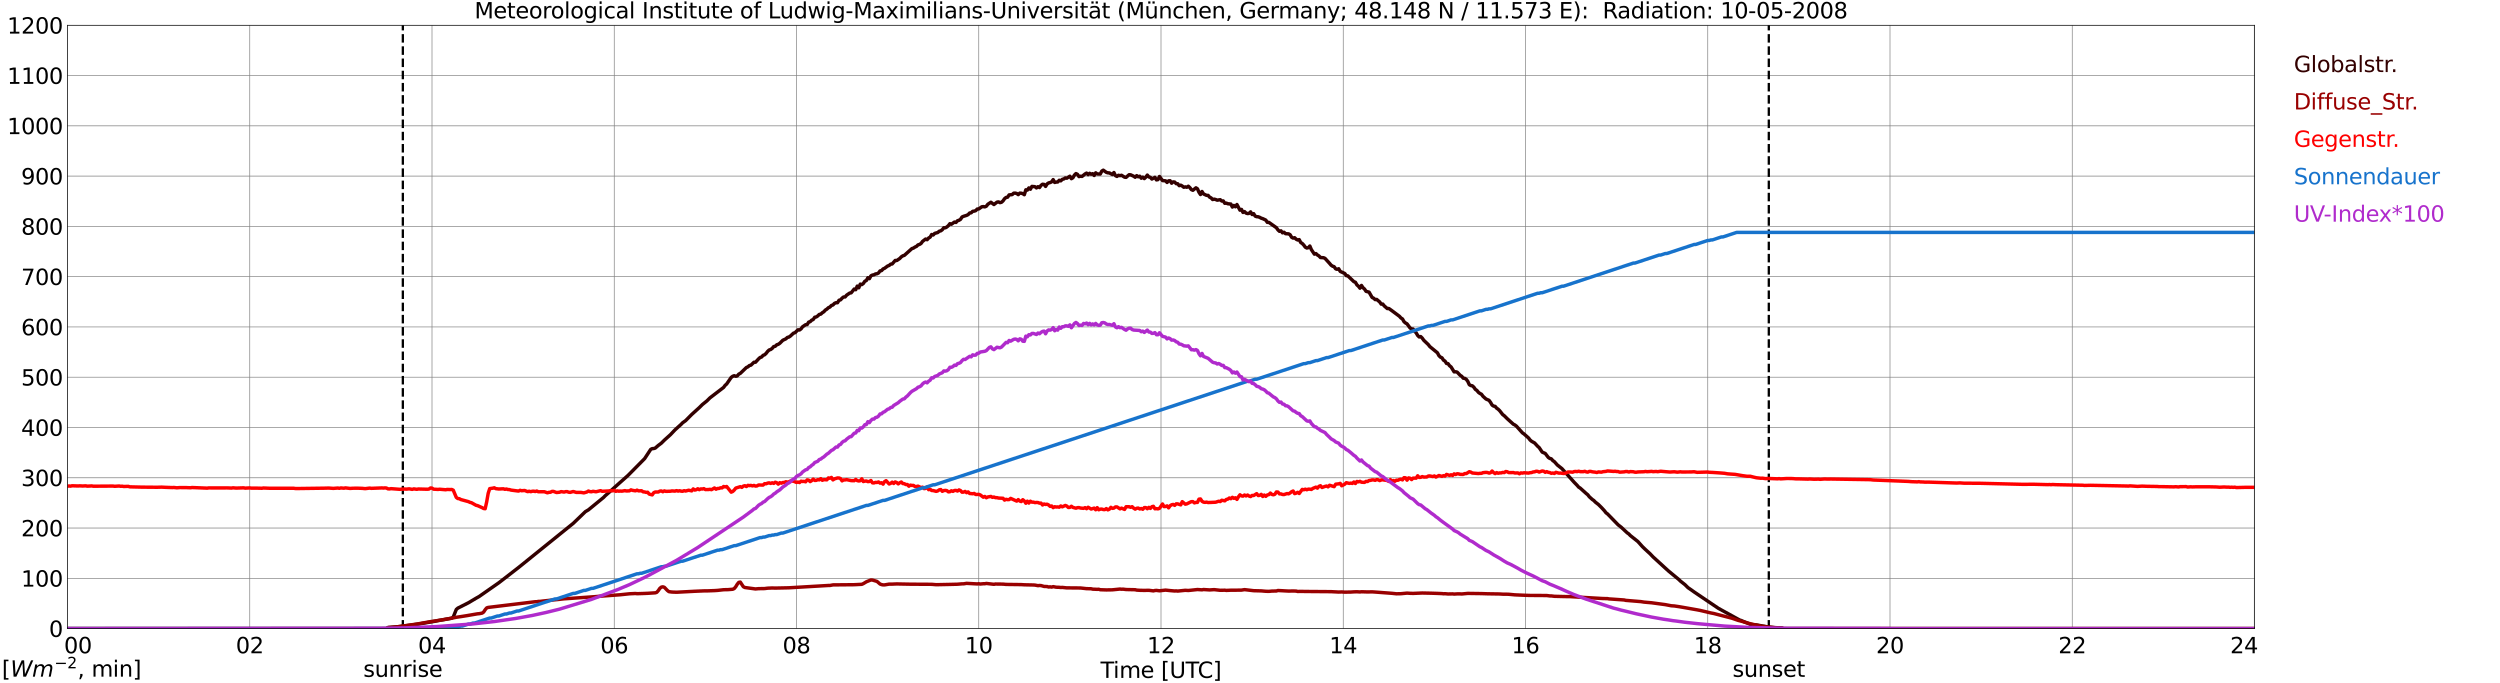 <?xml version="1.0" encoding="utf-8" standalone="no"?>
<!DOCTYPE svg PUBLIC "-//W3C//DTD SVG 1.1//EN"
  "http://www.w3.org/Graphics/SVG/1.1/DTD/svg11.dtd">
<svg xmlns:xlink="http://www.w3.org/1999/xlink" width="1085.4pt" height="296.64pt" viewBox="0 0 1085.4 296.64" xmlns="http://www.w3.org/2000/svg" version="1.1">
 <defs>
  <style type="text/css">*{stroke-linejoin: round; stroke-linecap: butt}</style>
 </defs>
 <g id="figure_1">
  <g id="patch_1">
   <path d="M 0 296.64 
L 1085.4 296.64 
L 1085.4 0 
L 0 0 
z
" style="fill: #ffffff"/>
  </g>
  <g id="axes_1">
   <g id="patch_2">
    <path d="M 29.306 272.909 
L 978.814 272.909 
L 978.814 10.976 
L 29.306 10.976 
z
" style="fill: #ffffff"/>
   </g>
   <g id="patch_3">
    <path d="M 978.814 272.909 
L 978.814 272.909 
L 978.814 10.976 
L 978.814 10.976 
z
" clip-path="url(#pfd11a10045)" style="fill: #d3d3d3; opacity: 0.25; stroke: #d3d3d3; stroke-linejoin: miter"/>
   </g>
   <g id="matplotlib.axis_1">
    <g id="xtick_1">
     <g id="line2d_1">
      <path d="M 29.306 272.909 
L 29.306 10.976 
" clip-path="url(#pfd11a10045)" style="fill: none; stroke: #808080; stroke-width: 0.3; stroke-linecap: square"/>
     </g>
     <g id="line2d_2"/>
     <g id="text_1">
      <!--    00 -->
      <g transform="translate(18.733 283.627) scale(0.095 -0.095)">
       <defs>
        <path id="DejaVuSans-20" transform="scale(0.016)"/>
        <path id="DejaVuSans-30" d="M 2034 4250 
Q 1547 4250 1301 3770 
Q 1056 3291 1056 2328 
Q 1056 1369 1301 889 
Q 1547 409 2034 409 
Q 2525 409 2770 889 
Q 3016 1369 3016 2328 
Q 3016 3291 2770 3770 
Q 2525 4250 2034 4250 
z
M 2034 4750 
Q 2819 4750 3233 4129 
Q 3647 3509 3647 2328 
Q 3647 1150 3233 529 
Q 2819 -91 2034 -91 
Q 1250 -91 836 529 
Q 422 1150 422 2328 
Q 422 3509 836 4129 
Q 1250 4750 2034 4750 
z
" transform="scale(0.016)"/>
       </defs>
       <use xlink:href="#DejaVuSans-20"/>
       <use xlink:href="#DejaVuSans-20" transform="translate(31.787 0)"/>
       <use xlink:href="#DejaVuSans-20" transform="translate(63.574 0)"/>
       <use xlink:href="#DejaVuSans-30" transform="translate(95.361 0)"/>
       <use xlink:href="#DejaVuSans-30" transform="translate(158.984 0)"/>
      </g>
     </g>
    </g>
    <g id="xtick_2">
     <g id="line2d_3">
      <path d="M 108.431 272.909 
L 108.431 10.976 
" clip-path="url(#pfd11a10045)" style="fill: none; stroke: #808080; stroke-width: 0.3; stroke-linecap: square"/>
     </g>
     <g id="line2d_4"/>
     <g id="text_2">
      <!-- 02 -->
      <g transform="translate(102.387 283.627) scale(0.095 -0.095)">
       <defs>
        <path id="DejaVuSans-32" d="M 1228 531 
L 3431 531 
L 3431 0 
L 469 0 
L 469 531 
Q 828 903 1448 1529 
Q 2069 2156 2228 2338 
Q 2531 2678 2651 2914 
Q 2772 3150 2772 3378 
Q 2772 3750 2511 3984 
Q 2250 4219 1831 4219 
Q 1534 4219 1204 4116 
Q 875 4013 500 3803 
L 500 4441 
Q 881 4594 1212 4672 
Q 1544 4750 1819 4750 
Q 2544 4750 2975 4387 
Q 3406 4025 3406 3419 
Q 3406 3131 3298 2873 
Q 3191 2616 2906 2266 
Q 2828 2175 2409 1742 
Q 1991 1309 1228 531 
z
" transform="scale(0.016)"/>
       </defs>
       <use xlink:href="#DejaVuSans-30"/>
       <use xlink:href="#DejaVuSans-32" transform="translate(63.623 0)"/>
      </g>
     </g>
    </g>
    <g id="xtick_3">
     <g id="line2d_5">
      <path d="M 187.557 272.909 
L 187.557 10.976 
" clip-path="url(#pfd11a10045)" style="fill: none; stroke: #808080; stroke-width: 0.3; stroke-linecap: square"/>
     </g>
     <g id="line2d_6"/>
     <g id="text_3">
      <!-- 04 -->
      <g transform="translate(181.513 283.627) scale(0.095 -0.095)">
       <defs>
        <path id="DejaVuSans-34" d="M 2419 4116 
L 825 1625 
L 2419 1625 
L 2419 4116 
z
M 2253 4666 
L 3047 4666 
L 3047 1625 
L 3713 1625 
L 3713 1100 
L 3047 1100 
L 3047 0 
L 2419 0 
L 2419 1100 
L 313 1100 
L 313 1709 
L 2253 4666 
z
" transform="scale(0.016)"/>
       </defs>
       <use xlink:href="#DejaVuSans-30"/>
       <use xlink:href="#DejaVuSans-34" transform="translate(63.623 0)"/>
      </g>
     </g>
    </g>
    <g id="xtick_4">
     <g id="line2d_7">
      <path d="M 266.683 272.909 
L 266.683 10.976 
" clip-path="url(#pfd11a10045)" style="fill: none; stroke: #808080; stroke-width: 0.3; stroke-linecap: square"/>
     </g>
     <g id="line2d_8"/>
     <g id="text_4">
      <!-- 06 -->
      <g transform="translate(260.638 283.627) scale(0.095 -0.095)">
       <defs>
        <path id="DejaVuSans-36" d="M 2113 2584 
Q 1688 2584 1439 2293 
Q 1191 2003 1191 1497 
Q 1191 994 1439 701 
Q 1688 409 2113 409 
Q 2538 409 2786 701 
Q 3034 994 3034 1497 
Q 3034 2003 2786 2293 
Q 2538 2584 2113 2584 
z
M 3366 4563 
L 3366 3988 
Q 3128 4100 2886 4159 
Q 2644 4219 2406 4219 
Q 1781 4219 1451 3797 
Q 1122 3375 1075 2522 
Q 1259 2794 1537 2939 
Q 1816 3084 2150 3084 
Q 2853 3084 3261 2657 
Q 3669 2231 3669 1497 
Q 3669 778 3244 343 
Q 2819 -91 2113 -91 
Q 1303 -91 875 529 
Q 447 1150 447 2328 
Q 447 3434 972 4092 
Q 1497 4750 2381 4750 
Q 2619 4750 2861 4703 
Q 3103 4656 3366 4563 
z
" transform="scale(0.016)"/>
       </defs>
       <use xlink:href="#DejaVuSans-30"/>
       <use xlink:href="#DejaVuSans-36" transform="translate(63.623 0)"/>
      </g>
     </g>
    </g>
    <g id="xtick_5">
     <g id="line2d_9">
      <path d="M 345.808 272.909 
L 345.808 10.976 
" clip-path="url(#pfd11a10045)" style="fill: none; stroke: #808080; stroke-width: 0.3; stroke-linecap: square"/>
     </g>
     <g id="line2d_10"/>
     <g id="text_5">
      <!-- 08 -->
      <g transform="translate(339.764 283.627) scale(0.095 -0.095)">
       <defs>
        <path id="DejaVuSans-38" d="M 2034 2216 
Q 1584 2216 1326 1975 
Q 1069 1734 1069 1313 
Q 1069 891 1326 650 
Q 1584 409 2034 409 
Q 2484 409 2743 651 
Q 3003 894 3003 1313 
Q 3003 1734 2745 1975 
Q 2488 2216 2034 2216 
z
M 1403 2484 
Q 997 2584 770 2862 
Q 544 3141 544 3541 
Q 544 4100 942 4425 
Q 1341 4750 2034 4750 
Q 2731 4750 3128 4425 
Q 3525 4100 3525 3541 
Q 3525 3141 3298 2862 
Q 3072 2584 2669 2484 
Q 3125 2378 3379 2068 
Q 3634 1759 3634 1313 
Q 3634 634 3220 271 
Q 2806 -91 2034 -91 
Q 1263 -91 848 271 
Q 434 634 434 1313 
Q 434 1759 690 2068 
Q 947 2378 1403 2484 
z
M 1172 3481 
Q 1172 3119 1398 2916 
Q 1625 2713 2034 2713 
Q 2441 2713 2670 2916 
Q 2900 3119 2900 3481 
Q 2900 3844 2670 4047 
Q 2441 4250 2034 4250 
Q 1625 4250 1398 4047 
Q 1172 3844 1172 3481 
z
" transform="scale(0.016)"/>
       </defs>
       <use xlink:href="#DejaVuSans-30"/>
       <use xlink:href="#DejaVuSans-38" transform="translate(63.623 0)"/>
      </g>
     </g>
    </g>
    <g id="xtick_6">
     <g id="line2d_11">
      <path d="M 424.934 272.909 
L 424.934 10.976 
" clip-path="url(#pfd11a10045)" style="fill: none; stroke: #808080; stroke-width: 0.3; stroke-linecap: square"/>
     </g>
     <g id="line2d_12"/>
     <g id="text_6">
      <!-- 10 -->
      <g transform="translate(418.89 283.627) scale(0.095 -0.095)">
       <defs>
        <path id="DejaVuSans-31" d="M 794 531 
L 1825 531 
L 1825 4091 
L 703 3866 
L 703 4441 
L 1819 4666 
L 2450 4666 
L 2450 531 
L 3481 531 
L 3481 0 
L 794 0 
L 794 531 
z
" transform="scale(0.016)"/>
       </defs>
       <use xlink:href="#DejaVuSans-31"/>
       <use xlink:href="#DejaVuSans-30" transform="translate(63.623 0)"/>
      </g>
     </g>
    </g>
    <g id="xtick_7">
     <g id="line2d_13">
      <path d="M 504.06 272.909 
L 504.06 10.976 
" clip-path="url(#pfd11a10045)" style="fill: none; stroke: #808080; stroke-width: 0.3; stroke-linecap: square"/>
     </g>
     <g id="line2d_14"/>
     <g id="text_7">
      <!-- 12 -->
      <g transform="translate(498.015 283.627) scale(0.095 -0.095)">
       <use xlink:href="#DejaVuSans-31"/>
       <use xlink:href="#DejaVuSans-32" transform="translate(63.623 0)"/>
      </g>
     </g>
    </g>
    <g id="xtick_8">
     <g id="line2d_15">
      <path d="M 583.185 272.909 
L 583.185 10.976 
" clip-path="url(#pfd11a10045)" style="fill: none; stroke: #808080; stroke-width: 0.3; stroke-linecap: square"/>
     </g>
     <g id="line2d_16"/>
     <g id="text_8">
      <!-- 14 -->
      <g transform="translate(577.141 283.627) scale(0.095 -0.095)">
       <use xlink:href="#DejaVuSans-31"/>
       <use xlink:href="#DejaVuSans-34" transform="translate(63.623 0)"/>
      </g>
     </g>
    </g>
    <g id="xtick_9">
     <g id="line2d_17">
      <path d="M 662.311 272.909 
L 662.311 10.976 
" clip-path="url(#pfd11a10045)" style="fill: none; stroke: #808080; stroke-width: 0.3; stroke-linecap: square"/>
     </g>
     <g id="line2d_18"/>
     <g id="text_9">
      <!-- 16 -->
      <g transform="translate(656.267 283.627) scale(0.095 -0.095)">
       <use xlink:href="#DejaVuSans-31"/>
       <use xlink:href="#DejaVuSans-36" transform="translate(63.623 0)"/>
      </g>
     </g>
    </g>
    <g id="xtick_10">
     <g id="line2d_19">
      <path d="M 741.437 272.909 
L 741.437 10.976 
" clip-path="url(#pfd11a10045)" style="fill: none; stroke: #808080; stroke-width: 0.3; stroke-linecap: square"/>
     </g>
     <g id="line2d_20"/>
     <g id="text_10">
      <!-- 18 -->
      <g transform="translate(735.392 283.627) scale(0.095 -0.095)">
       <use xlink:href="#DejaVuSans-31"/>
       <use xlink:href="#DejaVuSans-38" transform="translate(63.623 0)"/>
      </g>
     </g>
    </g>
    <g id="xtick_11">
     <g id="line2d_21">
      <path d="M 820.562 272.909 
L 820.562 10.976 
" clip-path="url(#pfd11a10045)" style="fill: none; stroke: #808080; stroke-width: 0.3; stroke-linecap: square"/>
     </g>
     <g id="line2d_22"/>
     <g id="text_11">
      <!-- 20 -->
      <g transform="translate(814.518 283.627) scale(0.095 -0.095)">
       <use xlink:href="#DejaVuSans-32"/>
       <use xlink:href="#DejaVuSans-30" transform="translate(63.623 0)"/>
      </g>
     </g>
    </g>
    <g id="xtick_12">
     <g id="line2d_23">
      <path d="M 899.688 272.909 
L 899.688 10.976 
" clip-path="url(#pfd11a10045)" style="fill: none; stroke: #808080; stroke-width: 0.3; stroke-linecap: square"/>
     </g>
     <g id="line2d_24"/>
     <g id="text_12">
      <!-- 22 -->
      <g transform="translate(893.644 283.627) scale(0.095 -0.095)">
       <use xlink:href="#DejaVuSans-32"/>
       <use xlink:href="#DejaVuSans-32" transform="translate(63.623 0)"/>
      </g>
     </g>
    </g>
    <g id="xtick_13">
     <g id="line2d_25">
      <path d="M 978.814 272.909 
L 978.814 10.976 
" clip-path="url(#pfd11a10045)" style="fill: none; stroke: #808080; stroke-width: 0.3; stroke-linecap: square"/>
     </g>
     <g id="line2d_26"/>
     <g id="text_13">
      <!-- 24    -->
      <g transform="translate(968.241 283.627) scale(0.095 -0.095)">
       <use xlink:href="#DejaVuSans-32"/>
       <use xlink:href="#DejaVuSans-34" transform="translate(63.623 0)"/>
       <use xlink:href="#DejaVuSans-20" transform="translate(127.246 0)"/>
       <use xlink:href="#DejaVuSans-20" transform="translate(159.033 0)"/>
       <use xlink:href="#DejaVuSans-20" transform="translate(190.82 0)"/>
      </g>
     </g>
    </g>
    <g id="text_14">
     <!-- Time [UTC] -->
     <g transform="translate(477.806 294.322) scale(0.095 -0.095)">
      <defs>
       <path id="DejaVuSans-54" d="M -19 4666 
L 3928 4666 
L 3928 4134 
L 2272 4134 
L 2272 0 
L 1638 0 
L 1638 4134 
L -19 4134 
L -19 4666 
z
" transform="scale(0.016)"/>
       <path id="DejaVuSans-69" d="M 603 3500 
L 1178 3500 
L 1178 0 
L 603 0 
L 603 3500 
z
M 603 4863 
L 1178 4863 
L 1178 4134 
L 603 4134 
L 603 4863 
z
" transform="scale(0.016)"/>
       <path id="DejaVuSans-6d" d="M 3328 2828 
Q 3544 3216 3844 3400 
Q 4144 3584 4550 3584 
Q 5097 3584 5394 3201 
Q 5691 2819 5691 2113 
L 5691 0 
L 5113 0 
L 5113 2094 
Q 5113 2597 4934 2840 
Q 4756 3084 4391 3084 
Q 3944 3084 3684 2787 
Q 3425 2491 3425 1978 
L 3425 0 
L 2847 0 
L 2847 2094 
Q 2847 2600 2669 2842 
Q 2491 3084 2119 3084 
Q 1678 3084 1418 2786 
Q 1159 2488 1159 1978 
L 1159 0 
L 581 0 
L 581 3500 
L 1159 3500 
L 1159 2956 
Q 1356 3278 1631 3431 
Q 1906 3584 2284 3584 
Q 2666 3584 2933 3390 
Q 3200 3197 3328 2828 
z
" transform="scale(0.016)"/>
       <path id="DejaVuSans-65" d="M 3597 1894 
L 3597 1613 
L 953 1613 
Q 991 1019 1311 708 
Q 1631 397 2203 397 
Q 2534 397 2845 478 
Q 3156 559 3463 722 
L 3463 178 
Q 3153 47 2828 -22 
Q 2503 -91 2169 -91 
Q 1331 -91 842 396 
Q 353 884 353 1716 
Q 353 2575 817 3079 
Q 1281 3584 2069 3584 
Q 2775 3584 3186 3129 
Q 3597 2675 3597 1894 
z
M 3022 2063 
Q 3016 2534 2758 2815 
Q 2500 3097 2075 3097 
Q 1594 3097 1305 2825 
Q 1016 2553 972 2059 
L 3022 2063 
z
" transform="scale(0.016)"/>
       <path id="DejaVuSans-5b" d="M 550 4863 
L 1875 4863 
L 1875 4416 
L 1125 4416 
L 1125 -397 
L 1875 -397 
L 1875 -844 
L 550 -844 
L 550 4863 
z
" transform="scale(0.016)"/>
       <path id="DejaVuSans-55" d="M 556 4666 
L 1191 4666 
L 1191 1831 
Q 1191 1081 1462 751 
Q 1734 422 2344 422 
Q 2950 422 3222 751 
Q 3494 1081 3494 1831 
L 3494 4666 
L 4128 4666 
L 4128 1753 
Q 4128 841 3676 375 
Q 3225 -91 2344 -91 
Q 1459 -91 1007 375 
Q 556 841 556 1753 
L 556 4666 
z
" transform="scale(0.016)"/>
       <path id="DejaVuSans-43" d="M 4122 4306 
L 4122 3641 
Q 3803 3938 3442 4084 
Q 3081 4231 2675 4231 
Q 1875 4231 1450 3742 
Q 1025 3253 1025 2328 
Q 1025 1406 1450 917 
Q 1875 428 2675 428 
Q 3081 428 3442 575 
Q 3803 722 4122 1019 
L 4122 359 
Q 3791 134 3420 21 
Q 3050 -91 2638 -91 
Q 1578 -91 968 557 
Q 359 1206 359 2328 
Q 359 3453 968 4101 
Q 1578 4750 2638 4750 
Q 3056 4750 3426 4639 
Q 3797 4528 4122 4306 
z
" transform="scale(0.016)"/>
       <path id="DejaVuSans-5d" d="M 1947 4863 
L 1947 -844 
L 622 -844 
L 622 -397 
L 1369 -397 
L 1369 4416 
L 622 4416 
L 622 4863 
L 1947 4863 
z
" transform="scale(0.016)"/>
      </defs>
      <use xlink:href="#DejaVuSans-54"/>
      <use xlink:href="#DejaVuSans-69" transform="translate(57.959 0)"/>
      <use xlink:href="#DejaVuSans-6d" transform="translate(85.742 0)"/>
      <use xlink:href="#DejaVuSans-65" transform="translate(183.154 0)"/>
      <use xlink:href="#DejaVuSans-20" transform="translate(244.678 0)"/>
      <use xlink:href="#DejaVuSans-5b" transform="translate(276.465 0)"/>
      <use xlink:href="#DejaVuSans-55" transform="translate(315.479 0)"/>
      <use xlink:href="#DejaVuSans-54" transform="translate(388.672 0)"/>
      <use xlink:href="#DejaVuSans-43" transform="translate(443.881 0)"/>
      <use xlink:href="#DejaVuSans-5d" transform="translate(513.705 0)"/>
     </g>
    </g>
   </g>
   <g id="matplotlib.axis_2">
    <g id="ytick_1">
     <g id="line2d_27">
      <path d="M 29.306 272.909 
L 978.814 272.909 
" clip-path="url(#pfd11a10045)" style="fill: none; stroke: #808080; stroke-width: 0.3; stroke-linecap: square"/>
     </g>
     <g id="line2d_28"/>
     <g id="text_15">
      <!-- 0 -->
      <g transform="translate(21.261 276.518) scale(0.095 -0.095)">
       <use xlink:href="#DejaVuSans-30"/>
      </g>
     </g>
    </g>
    <g id="ytick_2">
     <g id="line2d_29">
      <path d="M 29.306 251.081 
L 978.814 251.081 
" clip-path="url(#pfd11a10045)" style="fill: none; stroke: #808080; stroke-width: 0.3; stroke-linecap: square"/>
     </g>
     <g id="line2d_30"/>
     <g id="text_16">
      <!-- 100 -->
      <g transform="translate(9.173 254.69) scale(0.095 -0.095)">
       <use xlink:href="#DejaVuSans-31"/>
       <use xlink:href="#DejaVuSans-30" transform="translate(63.623 0)"/>
       <use xlink:href="#DejaVuSans-30" transform="translate(127.246 0)"/>
      </g>
     </g>
    </g>
    <g id="ytick_3">
     <g id="line2d_31">
      <path d="M 29.306 229.253 
L 978.814 229.253 
" clip-path="url(#pfd11a10045)" style="fill: none; stroke: #808080; stroke-width: 0.3; stroke-linecap: square"/>
     </g>
     <g id="line2d_32"/>
     <g id="text_17">
      <!-- 200 -->
      <g transform="translate(9.173 232.863) scale(0.095 -0.095)">
       <use xlink:href="#DejaVuSans-32"/>
       <use xlink:href="#DejaVuSans-30" transform="translate(63.623 0)"/>
       <use xlink:href="#DejaVuSans-30" transform="translate(127.246 0)"/>
      </g>
     </g>
    </g>
    <g id="ytick_4">
     <g id="line2d_33">
      <path d="M 29.306 207.426 
L 978.814 207.426 
" clip-path="url(#pfd11a10045)" style="fill: none; stroke: #808080; stroke-width: 0.3; stroke-linecap: square"/>
     </g>
     <g id="line2d_34"/>
     <g id="text_18">
      <!-- 300 -->
      <g transform="translate(9.173 211.035) scale(0.095 -0.095)">
       <defs>
        <path id="DejaVuSans-33" d="M 2597 2516 
Q 3050 2419 3304 2112 
Q 3559 1806 3559 1356 
Q 3559 666 3084 287 
Q 2609 -91 1734 -91 
Q 1441 -91 1130 -33 
Q 819 25 488 141 
L 488 750 
Q 750 597 1062 519 
Q 1375 441 1716 441 
Q 2309 441 2620 675 
Q 2931 909 2931 1356 
Q 2931 1769 2642 2001 
Q 2353 2234 1838 2234 
L 1294 2234 
L 1294 2753 
L 1863 2753 
Q 2328 2753 2575 2939 
Q 2822 3125 2822 3475 
Q 2822 3834 2567 4026 
Q 2313 4219 1838 4219 
Q 1578 4219 1281 4162 
Q 984 4106 628 3988 
L 628 4550 
Q 988 4650 1302 4700 
Q 1616 4750 1894 4750 
Q 2613 4750 3031 4423 
Q 3450 4097 3450 3541 
Q 3450 3153 3228 2886 
Q 3006 2619 2597 2516 
z
" transform="scale(0.016)"/>
       </defs>
       <use xlink:href="#DejaVuSans-33"/>
       <use xlink:href="#DejaVuSans-30" transform="translate(63.623 0)"/>
       <use xlink:href="#DejaVuSans-30" transform="translate(127.246 0)"/>
      </g>
     </g>
    </g>
    <g id="ytick_5">
     <g id="line2d_35">
      <path d="M 29.306 185.598 
L 978.814 185.598 
" clip-path="url(#pfd11a10045)" style="fill: none; stroke: #808080; stroke-width: 0.3; stroke-linecap: square"/>
     </g>
     <g id="line2d_36"/>
     <g id="text_19">
      <!-- 400 -->
      <g transform="translate(9.173 189.207) scale(0.095 -0.095)">
       <use xlink:href="#DejaVuSans-34"/>
       <use xlink:href="#DejaVuSans-30" transform="translate(63.623 0)"/>
       <use xlink:href="#DejaVuSans-30" transform="translate(127.246 0)"/>
      </g>
     </g>
    </g>
    <g id="ytick_6">
     <g id="line2d_37">
      <path d="M 29.306 163.77 
L 978.814 163.77 
" clip-path="url(#pfd11a10045)" style="fill: none; stroke: #808080; stroke-width: 0.3; stroke-linecap: square"/>
     </g>
     <g id="line2d_38"/>
     <g id="text_20">
      <!-- 500 -->
      <g transform="translate(9.173 167.379) scale(0.095 -0.095)">
       <defs>
        <path id="DejaVuSans-35" d="M 691 4666 
L 3169 4666 
L 3169 4134 
L 1269 4134 
L 1269 2991 
Q 1406 3038 1543 3061 
Q 1681 3084 1819 3084 
Q 2600 3084 3056 2656 
Q 3513 2228 3513 1497 
Q 3513 744 3044 326 
Q 2575 -91 1722 -91 
Q 1428 -91 1123 -41 
Q 819 9 494 109 
L 494 744 
Q 775 591 1075 516 
Q 1375 441 1709 441 
Q 2250 441 2565 725 
Q 2881 1009 2881 1497 
Q 2881 1984 2565 2268 
Q 2250 2553 1709 2553 
Q 1456 2553 1204 2497 
Q 953 2441 691 2322 
L 691 4666 
z
" transform="scale(0.016)"/>
       </defs>
       <use xlink:href="#DejaVuSans-35"/>
       <use xlink:href="#DejaVuSans-30" transform="translate(63.623 0)"/>
       <use xlink:href="#DejaVuSans-30" transform="translate(127.246 0)"/>
      </g>
     </g>
    </g>
    <g id="ytick_7">
     <g id="line2d_39">
      <path d="M 29.306 141.942 
L 978.814 141.942 
" clip-path="url(#pfd11a10045)" style="fill: none; stroke: #808080; stroke-width: 0.3; stroke-linecap: square"/>
     </g>
     <g id="line2d_40"/>
     <g id="text_21">
      <!-- 600 -->
      <g transform="translate(9.173 145.551) scale(0.095 -0.095)">
       <use xlink:href="#DejaVuSans-36"/>
       <use xlink:href="#DejaVuSans-30" transform="translate(63.623 0)"/>
       <use xlink:href="#DejaVuSans-30" transform="translate(127.246 0)"/>
      </g>
     </g>
    </g>
    <g id="ytick_8">
     <g id="line2d_41">
      <path d="M 29.306 120.114 
L 978.814 120.114 
" clip-path="url(#pfd11a10045)" style="fill: none; stroke: #808080; stroke-width: 0.3; stroke-linecap: square"/>
     </g>
     <g id="line2d_42"/>
     <g id="text_22">
      <!-- 700 -->
      <g transform="translate(9.173 123.724) scale(0.095 -0.095)">
       <defs>
        <path id="DejaVuSans-37" d="M 525 4666 
L 3525 4666 
L 3525 4397 
L 1831 0 
L 1172 0 
L 2766 4134 
L 525 4134 
L 525 4666 
z
" transform="scale(0.016)"/>
       </defs>
       <use xlink:href="#DejaVuSans-37"/>
       <use xlink:href="#DejaVuSans-30" transform="translate(63.623 0)"/>
       <use xlink:href="#DejaVuSans-30" transform="translate(127.246 0)"/>
      </g>
     </g>
    </g>
    <g id="ytick_9">
     <g id="line2d_43">
      <path d="M 29.306 98.287 
L 978.814 98.287 
" clip-path="url(#pfd11a10045)" style="fill: none; stroke: #808080; stroke-width: 0.3; stroke-linecap: square"/>
     </g>
     <g id="line2d_44"/>
     <g id="text_23">
      <!-- 800 -->
      <g transform="translate(9.173 101.896) scale(0.095 -0.095)">
       <use xlink:href="#DejaVuSans-38"/>
       <use xlink:href="#DejaVuSans-30" transform="translate(63.623 0)"/>
       <use xlink:href="#DejaVuSans-30" transform="translate(127.246 0)"/>
      </g>
     </g>
    </g>
    <g id="ytick_10">
     <g id="line2d_45">
      <path d="M 29.306 76.459 
L 978.814 76.459 
" clip-path="url(#pfd11a10045)" style="fill: none; stroke: #808080; stroke-width: 0.3; stroke-linecap: square"/>
     </g>
     <g id="line2d_46"/>
     <g id="text_24">
      <!-- 900 -->
      <g transform="translate(9.173 80.068) scale(0.095 -0.095)">
       <defs>
        <path id="DejaVuSans-39" d="M 703 97 
L 703 672 
Q 941 559 1184 500 
Q 1428 441 1663 441 
Q 2288 441 2617 861 
Q 2947 1281 2994 2138 
Q 2813 1869 2534 1725 
Q 2256 1581 1919 1581 
Q 1219 1581 811 2004 
Q 403 2428 403 3163 
Q 403 3881 828 4315 
Q 1253 4750 1959 4750 
Q 2769 4750 3195 4129 
Q 3622 3509 3622 2328 
Q 3622 1225 3098 567 
Q 2575 -91 1691 -91 
Q 1453 -91 1209 -44 
Q 966 3 703 97 
z
M 1959 2075 
Q 2384 2075 2632 2365 
Q 2881 2656 2881 3163 
Q 2881 3666 2632 3958 
Q 2384 4250 1959 4250 
Q 1534 4250 1286 3958 
Q 1038 3666 1038 3163 
Q 1038 2656 1286 2365 
Q 1534 2075 1959 2075 
z
" transform="scale(0.016)"/>
       </defs>
       <use xlink:href="#DejaVuSans-39"/>
       <use xlink:href="#DejaVuSans-30" transform="translate(63.623 0)"/>
       <use xlink:href="#DejaVuSans-30" transform="translate(127.246 0)"/>
      </g>
     </g>
    </g>
    <g id="ytick_11">
     <g id="line2d_47">
      <path d="M 29.306 54.631 
L 978.814 54.631 
" clip-path="url(#pfd11a10045)" style="fill: none; stroke: #808080; stroke-width: 0.3; stroke-linecap: square"/>
     </g>
     <g id="line2d_48"/>
     <g id="text_25">
      <!-- 1000 -->
      <g transform="translate(3.128 58.24) scale(0.095 -0.095)">
       <use xlink:href="#DejaVuSans-31"/>
       <use xlink:href="#DejaVuSans-30" transform="translate(63.623 0)"/>
       <use xlink:href="#DejaVuSans-30" transform="translate(127.246 0)"/>
       <use xlink:href="#DejaVuSans-30" transform="translate(190.869 0)"/>
      </g>
     </g>
    </g>
    <g id="ytick_12">
     <g id="line2d_49">
      <path d="M 29.306 32.803 
L 978.814 32.803 
" clip-path="url(#pfd11a10045)" style="fill: none; stroke: #808080; stroke-width: 0.3; stroke-linecap: square"/>
     </g>
     <g id="line2d_50"/>
     <g id="text_26">
      <!-- 1100 -->
      <g transform="translate(3.128 36.413) scale(0.095 -0.095)">
       <use xlink:href="#DejaVuSans-31"/>
       <use xlink:href="#DejaVuSans-31" transform="translate(63.623 0)"/>
       <use xlink:href="#DejaVuSans-30" transform="translate(127.246 0)"/>
       <use xlink:href="#DejaVuSans-30" transform="translate(190.869 0)"/>
      </g>
     </g>
    </g>
    <g id="ytick_13">
     <g id="line2d_51">
      <path d="M 29.306 10.976 
L 978.814 10.976 
" clip-path="url(#pfd11a10045)" style="fill: none; stroke: #808080; stroke-width: 0.3; stroke-linecap: square"/>
     </g>
     <g id="line2d_52"/>
     <g id="text_27">
      <!-- 1200 -->
      <g transform="translate(3.128 14.585) scale(0.095 -0.095)">
       <use xlink:href="#DejaVuSans-31"/>
       <use xlink:href="#DejaVuSans-32" transform="translate(63.623 0)"/>
       <use xlink:href="#DejaVuSans-30" transform="translate(127.246 0)"/>
       <use xlink:href="#DejaVuSans-30" transform="translate(190.869 0)"/>
      </g>
     </g>
    </g>
   </g>
   <g id="line2d_53">
    <path d="M 174.897 272.909 
L 174.897 10.976 
" clip-path="url(#pfd11a10045)" style="fill: none; stroke-dasharray: 3.7,1.6; stroke-dashoffset: 0; stroke: #000000"/>
   </g>
   <g id="line2d_54">
    <path d="M 767.944 272.909 
L 767.944 10.976 
" clip-path="url(#pfd11a10045)" style="fill: none; stroke-dasharray: 3.7,1.6; stroke-dashoffset: 0; stroke: #000000"/>
   </g>
   <g id="line2d_55">
    <path d="M 29.306 272.909 
L 167.776 272.909 
L 168.435 272.426 
L 169.754 272.343 
L 173.71 272.016 
L 181.623 270.951 
L 186.898 270.052 
L 188.876 269.724 
L 190.195 269.436 
L 192.173 269.109 
L 196.129 268.412 
L 196.788 267.88 
L 198.107 264.603 
L 198.767 264.031 
L 203.382 261.696 
L 206.679 259.731 
L 207.998 258.994 
L 216.57 253.015 
L 219.867 250.476 
L 221.186 249.451 
L 225.142 246.379 
L 248.88 227.215 
L 250.198 225.944 
L 254.155 222.135 
L 255.473 221.358 
L 258.111 219.189 
L 262.067 215.951 
L 262.726 215.255 
L 264.045 214.109 
L 268.002 210.547 
L 272.617 206.452 
L 279.87 199.12 
L 282.508 195.108 
L 283.167 194.781 
L 283.827 194.739 
L 284.486 194.534 
L 285.805 193.388 
L 287.124 192.404 
L 288.442 191.094 
L 291.08 188.719 
L 293.058 186.63 
L 295.696 184.255 
L 296.355 183.559 
L 297.674 182.616 
L 300.311 179.955 
L 303.608 176.965 
L 304.927 175.655 
L 306.905 174.057 
L 308.224 172.748 
L 314.158 168.201 
L 314.818 167.3 
L 315.477 166.728 
L 317.455 163.859 
L 318.114 163.368 
L 318.774 163.124 
L 319.433 163.368 
L 320.093 163.205 
L 320.752 162.428 
L 321.411 162.1 
L 324.049 159.562 
L 324.708 159.273 
L 325.368 158.702 
L 326.027 158.536 
L 327.346 157.268 
L 328.005 157.268 
L 329.324 155.833 
L 329.983 155.22 
L 330.643 155.015 
L 331.302 154.277 
L 331.961 154.033 
L 332.621 153.417 
L 333.28 152.557 
L 333.94 151.944 
L 334.599 151.739 
L 335.258 151.247 
L 335.918 150.468 
L 336.577 150.346 
L 337.236 149.691 
L 337.896 149.486 
L 338.555 149.036 
L 339.874 147.724 
L 341.193 147.111 
L 341.852 146.498 
L 342.512 146.332 
L 343.171 145.882 
L 344.49 144.653 
L 345.149 144.448 
L 346.468 143.18 
L 347.127 143.261 
L 347.787 142.77 
L 348.446 141.868 
L 349.765 140.969 
L 350.424 140.927 
L 351.083 139.862 
L 351.743 139.657 
L 352.402 139.002 
L 353.062 138.716 
L 353.721 137.732 
L 354.38 137.609 
L 355.04 137.16 
L 355.699 136.505 
L 356.359 136.381 
L 357.018 135.767 
L 357.677 135.357 
L 358.337 134.621 
L 358.996 134.211 
L 359.655 133.597 
L 360.315 133.309 
L 360.974 132.613 
L 361.634 132.408 
L 362.293 131.714 
L 362.952 131.426 
L 363.612 131.426 
L 364.271 130.36 
L 364.93 130.197 
L 365.59 129.461 
L 366.249 128.929 
L 366.909 128.929 
L 367.568 128.149 
L 368.887 127.248 
L 369.546 127.126 
L 370.865 125.488 
L 371.524 125.774 
L 372.184 124.218 
L 372.843 124.956 
L 373.502 123.358 
L 374.162 123.563 
L 374.821 123.072 
L 375.481 122.09 
L 376.14 121.802 
L 376.799 120.573 
L 377.459 120.983 
L 378.118 119.754 
L 378.777 119.427 
L 379.437 119.305 
L 380.096 118.936 
L 380.756 118.853 
L 381.415 118.525 
L 382.074 117.624 
L 382.734 117.502 
L 383.393 116.764 
L 384.053 116.478 
L 385.371 115.496 
L 386.031 115.249 
L 386.69 114.677 
L 387.349 114.594 
L 388.668 113.079 
L 389.328 113.121 
L 390.646 112.219 
L 391.306 111.523 
L 391.965 111.073 
L 392.624 110.868 
L 395.921 107.919 
L 396.581 107.714 
L 397.24 107.264 
L 397.899 106.976 
L 398.559 106.322 
L 399.218 106.116 
L 399.878 105.708 
L 400.537 104.807 
L 401.856 103.783 
L 402.515 104.069 
L 403.175 103.333 
L 403.834 102.964 
L 404.493 101.816 
L 405.153 102.021 
L 405.812 101.325 
L 407.131 100.956 
L 407.79 100.384 
L 408.45 100.221 
L 409.109 99.73 
L 409.768 98.87 
L 410.428 98.909 
L 411.087 98.542 
L 411.746 97.968 
L 412.406 97.108 
L 413.065 97.352 
L 414.384 96.412 
L 415.043 96.575 
L 415.703 95.838 
L 416.362 95.632 
L 417.022 95.224 
L 417.681 94.201 
L 418.34 93.912 
L 419.659 93.504 
L 420.318 93.177 
L 420.978 92.481 
L 421.637 92.398 
L 422.297 91.743 
L 422.956 91.662 
L 423.615 91.457 
L 424.275 90.761 
L 424.934 90.719 
L 426.253 89.778 
L 426.912 89.695 
L 427.572 89.818 
L 428.231 89.532 
L 428.89 88.672 
L 430.209 87.812 
L 431.528 88.794 
L 432.847 87.77 
L 433.506 87.648 
L 434.165 87.975 
L 434.825 87.812 
L 435.484 87.198 
L 436.144 86.255 
L 436.803 85.723 
L 437.462 85.6 
L 438.122 84.618 
L 439.44 84.494 
L 440.1 83.88 
L 440.759 83.839 
L 441.419 84.003 
L 442.078 84.494 
L 442.737 83.839 
L 443.397 83.88 
L 444.056 84.086 
L 444.716 84.535 
L 445.375 82.405 
L 446.034 82.529 
L 446.694 81.586 
L 447.353 82.16 
L 448.012 80.931 
L 449.331 81.054 
L 449.991 81.586 
L 450.65 81.054 
L 451.309 81.423 
L 451.969 80.482 
L 452.628 79.989 
L 453.287 80.071 
L 453.947 80.931 
L 454.606 79.866 
L 455.266 79.417 
L 455.925 79.253 
L 456.584 78.965 
L 457.244 77.983 
L 457.903 79.211 
L 458.563 79.048 
L 459.222 79.006 
L 459.881 78.268 
L 460.541 78.515 
L 461.2 77.86 
L 461.859 77.697 
L 462.519 77.245 
L 463.178 77.369 
L 464.497 76.509 
L 465.156 77.574 
L 465.816 77.164 
L 466.475 76.018 
L 467.134 75.361 
L 467.794 75.688 
L 468.453 76.673 
L 469.113 76.509 
L 469.772 76.59 
L 471.091 75.525 
L 471.75 75.158 
L 472.409 75.813 
L 473.069 75.239 
L 473.728 75.649 
L 474.388 75.402 
L 475.047 76.182 
L 475.706 75.034 
L 476.366 75.525 
L 477.685 75.566 
L 478.344 74.298 
L 479.003 73.888 
L 480.322 74.828 
L 480.981 75.034 
L 481.641 75.075 
L 482.96 75.771 
L 483.619 74.911 
L 484.278 76.263 
L 484.938 76.59 
L 485.597 76.099 
L 486.256 76.263 
L 486.916 76.099 
L 488.235 76.917 
L 488.894 77 
L 490.213 75.854 
L 490.872 75.894 
L 492.191 76.509 
L 492.85 76.959 
L 493.51 76.263 
L 494.169 76.754 
L 494.828 76.509 
L 495.488 77.369 
L 496.147 76.917 
L 496.807 77.533 
L 497.466 76.917 
L 498.125 76.018 
L 498.785 76.837 
L 499.444 77 
L 500.103 77.738 
L 501.422 77 
L 502.082 78.105 
L 502.741 77.983 
L 503.4 76.631 
L 504.719 78.393 
L 506.038 78.515 
L 506.697 79.211 
L 507.357 78.515 
L 508.016 78.474 
L 508.675 79.539 
L 509.335 78.965 
L 509.994 79.048 
L 510.654 79.744 
L 511.313 79.786 
L 511.972 80.604 
L 512.632 80.399 
L 513.291 80.768 
L 513.95 81.3 
L 514.61 81.137 
L 515.269 81.3 
L 515.929 80.849 
L 516.588 81.464 
L 517.247 82.324 
L 517.907 82.61 
L 519.226 81.545 
L 519.885 81.955 
L 520.544 83.47 
L 521.204 84.452 
L 521.863 83.143 
L 522.522 84.208 
L 523.841 84.821 
L 524.501 84.821 
L 525.16 85.6 
L 525.819 85.928 
L 526.479 86.624 
L 527.138 86.46 
L 527.797 86.624 
L 528.457 86.91 
L 529.776 86.705 
L 530.435 87.279 
L 531.094 87.238 
L 531.754 88.261 
L 532.413 88.18 
L 533.073 88.466 
L 534.391 88.589 
L 535.051 89.9 
L 535.71 89.204 
L 536.369 89.778 
L 537.029 88.794 
L 538.348 91.252 
L 539.007 90.924 
L 539.666 92.234 
L 540.326 91.865 
L 540.985 92.522 
L 541.644 92.725 
L 542.304 92.644 
L 542.963 91.989 
L 543.623 93.135 
L 544.282 92.766 
L 544.941 93.832 
L 545.601 94.078 
L 546.26 94.118 
L 546.919 94.364 
L 547.579 94.733 
L 548.238 94.936 
L 549.557 95.552 
L 550.216 96.534 
L 550.876 96.534 
L 554.173 98.87 
L 554.832 99.81 
L 555.491 100.426 
L 556.151 100.221 
L 556.81 101.081 
L 557.47 100.834 
L 558.129 101.45 
L 559.448 101.53 
L 560.107 101.899 
L 560.766 103.006 
L 561.426 103.373 
L 562.085 103.209 
L 562.745 103.866 
L 563.404 104.193 
L 564.063 104.03 
L 564.723 105.298 
L 565.382 105.708 
L 566.042 106.404 
L 566.701 107.306 
L 567.36 107.673 
L 568.02 107.55 
L 568.679 106.813 
L 569.338 108.369 
L 570.657 110.336 
L 571.317 110.089 
L 571.976 110.705 
L 572.635 111.113 
L 573.295 111.809 
L 574.613 111.892 
L 575.273 112.178 
L 577.251 114.35 
L 577.91 115.127 
L 578.57 115.576 
L 579.229 115.782 
L 579.889 116.725 
L 580.548 116.93 
L 581.207 116.683 
L 581.867 117.829 
L 583.845 118.731 
L 584.504 119.674 
L 585.164 119.754 
L 587.801 122.293 
L 588.46 122.54 
L 589.12 123.686 
L 589.779 124.26 
L 590.439 125.12 
L 591.098 123.932 
L 591.757 124.914 
L 592.417 125.488 
L 593.076 126.471 
L 594.395 126.84 
L 595.714 129.134 
L 596.373 129.461 
L 597.032 130.074 
L 597.692 129.994 
L 599.011 131.098 
L 599.67 132.041 
L 600.329 132 
L 600.989 132.818 
L 602.307 133.964 
L 602.967 133.925 
L 604.286 134.866 
L 607.582 137.323 
L 608.242 138.061 
L 608.901 138.469 
L 609.561 139.657 
L 610.22 140.231 
L 610.879 140.6 
L 612.198 142.401 
L 612.858 142.811 
L 613.517 142.852 
L 614.176 143.835 
L 614.836 144.49 
L 615.495 145.638 
L 616.154 146.293 
L 616.814 146.129 
L 617.473 146.784 
L 618.133 147.724 
L 620.111 149.608 
L 620.77 150.468 
L 624.067 153.173 
L 624.726 154.402 
L 625.386 155.056 
L 626.045 155.342 
L 626.705 156.366 
L 627.364 156.776 
L 628.023 157.8 
L 628.683 157.881 
L 629.342 158.782 
L 630.001 159.315 
L 631.32 161.445 
L 631.98 161.404 
L 632.639 161.568 
L 633.958 162.96 
L 634.617 163.368 
L 635.276 164.189 
L 635.936 164.27 
L 636.595 164.68 
L 637.255 165.58 
L 637.914 167.014 
L 638.573 167.382 
L 639.233 167.505 
L 639.892 168.12 
L 640.552 169.061 
L 641.211 169.513 
L 641.87 170.331 
L 642.53 170.823 
L 643.189 171.15 
L 643.848 172.051 
L 645.167 173.239 
L 646.486 173.813 
L 647.145 174.712 
L 647.805 175.86 
L 648.464 176.31 
L 649.123 176.432 
L 649.783 177.212 
L 650.442 177.661 
L 651.102 178.316 
L 652.42 179.997 
L 653.08 180.488 
L 654.399 181.798 
L 657.036 184.172 
L 657.695 184.5 
L 658.355 184.993 
L 660.992 187.94 
L 661.652 188.392 
L 663.63 190.153 
L 664.289 191.013 
L 664.949 191.585 
L 666.267 192.323 
L 667.586 193.757 
L 668.246 194.329 
L 669.564 196.296 
L 670.883 196.867 
L 672.202 198.587 
L 672.861 199.039 
L 673.521 199.203 
L 674.18 199.98 
L 674.839 200.432 
L 676.158 201.905 
L 678.136 203.462 
L 679.455 204.935 
L 680.774 206.411 
L 683.411 209.359 
L 684.73 210.711 
L 685.389 211.488 
L 686.049 211.898 
L 688.686 214.273 
L 689.346 214.805 
L 690.005 215.665 
L 691.324 216.853 
L 691.983 217.305 
L 692.643 217.999 
L 693.961 219.025 
L 695.28 220.334 
L 696.599 221.769 
L 697.258 222.629 
L 697.918 223.12 
L 702.533 227.869 
L 703.852 228.893 
L 706.49 231.351 
L 707.149 231.801 
L 707.808 232.497 
L 711.105 235.118 
L 713.083 237.33 
L 714.402 238.6 
L 716.38 240.401 
L 717.699 241.793 
L 724.293 247.813 
L 728.909 251.622 
L 729.568 252.277 
L 731.546 253.834 
L 732.865 255.143 
L 734.184 256.045 
L 735.502 256.988 
L 746.052 264.112 
L 755.284 269.192 
L 755.943 269.395 
L 757.262 269.969 
L 758.581 270.46 
L 759.899 271.075 
L 761.218 271.239 
L 762.537 271.32 
L 767.812 272.221 
L 770.449 272.468 
L 773.746 272.671 
L 774.406 272.909 
L 978.154 272.909 
L 978.154 272.909 
" clip-path="url(#pfd11a10045)" style="fill: none; stroke: #330000; stroke-width: 1.5; stroke-linecap: square"/>
   </g>
   <g id="line2d_56">
    <path d="M 29.306 272.909 
L 167.776 272.909 
L 168.435 272.492 
L 172.391 272.156 
L 173.71 271.946 
L 175.029 271.778 
L 180.963 270.938 
L 186.898 269.888 
L 190.854 269.301 
L 196.788 268.251 
L 198.107 268 
L 200.085 267.705 
L 202.723 267.286 
L 207.339 266.489 
L 207.998 266.446 
L 209.317 266.195 
L 209.976 265.732 
L 210.635 264.726 
L 211.295 263.927 
L 211.954 263.717 
L 232.395 261.242 
L 233.054 261.242 
L 233.714 261.115 
L 234.373 261.115 
L 235.692 260.947 
L 239.648 260.528 
L 242.286 260.275 
L 244.923 259.982 
L 246.242 259.897 
L 258.111 259.059 
L 260.089 258.891 
L 269.32 258.219 
L 273.277 257.8 
L 275.914 257.673 
L 276.573 257.758 
L 279.211 257.673 
L 281.189 257.59 
L 284.486 257.381 
L 285.145 257.169 
L 285.805 256.414 
L 286.464 255.449 
L 287.124 254.903 
L 287.783 254.776 
L 288.442 254.986 
L 289.761 256.372 
L 290.42 256.876 
L 291.739 257.044 
L 293.717 257.127 
L 301.63 256.708 
L 303.608 256.623 
L 305.586 256.54 
L 306.905 256.54 
L 310.202 256.414 
L 311.521 256.331 
L 314.158 256.036 
L 316.136 255.994 
L 318.114 255.826 
L 318.774 255.532 
L 319.433 254.735 
L 320.093 253.644 
L 320.752 252.847 
L 321.411 252.72 
L 322.73 254.735 
L 323.39 255.071 
L 328.005 255.7 
L 329.324 255.575 
L 331.961 255.532 
L 333.28 255.364 
L 335.258 255.281 
L 336.577 255.322 
L 338.555 255.281 
L 342.512 255.196 
L 359.655 254.189 
L 360.315 254.189 
L 361.634 253.938 
L 370.865 253.853 
L 374.162 253.685 
L 374.821 253.393 
L 376.14 252.594 
L 378.118 251.797 
L 378.777 251.838 
L 380.756 252.426 
L 382.074 253.558 
L 382.734 253.812 
L 383.393 253.938 
L 384.053 253.938 
L 386.031 253.602 
L 387.349 253.602 
L 389.328 253.517 
L 391.306 253.558 
L 395.921 253.644 
L 397.24 253.644 
L 404.493 253.685 
L 406.471 253.853 
L 410.428 253.77 
L 412.406 253.727 
L 415.703 253.644 
L 417.681 253.476 
L 418.34 253.476 
L 419.659 253.266 
L 424.275 253.517 
L 424.934 253.434 
L 425.593 253.558 
L 426.912 253.434 
L 427.572 253.434 
L 428.231 253.307 
L 431.528 253.685 
L 432.187 253.558 
L 435.484 253.602 
L 436.803 253.727 
L 443.397 253.812 
L 444.716 253.895 
L 448.672 253.98 
L 449.331 254.021 
L 450.65 254.272 
L 451.309 254.189 
L 451.969 254.231 
L 453.287 254.608 
L 454.606 254.652 
L 455.266 254.862 
L 455.925 254.776 
L 456.584 254.903 
L 457.244 254.694 
L 458.563 254.945 
L 459.881 254.986 
L 460.541 255.071 
L 461.2 255.03 
L 463.178 255.239 
L 464.497 255.239 
L 469.113 255.281 
L 471.75 255.575 
L 473.728 255.617 
L 474.388 255.785 
L 476.366 255.868 
L 477.025 255.826 
L 477.685 256.036 
L 480.322 256.121 
L 482.96 256.077 
L 486.256 255.743 
L 486.916 255.826 
L 487.575 255.785 
L 488.894 255.953 
L 492.85 256.036 
L 493.51 256.204 
L 494.828 256.287 
L 496.807 256.331 
L 498.785 256.287 
L 500.103 256.455 
L 500.763 256.54 
L 501.422 256.372 
L 502.082 256.331 
L 503.4 256.499 
L 506.038 256.204 
L 508.016 256.414 
L 509.994 256.582 
L 510.654 256.54 
L 511.313 256.623 
L 514.61 256.287 
L 515.929 256.372 
L 519.885 255.953 
L 521.204 256.036 
L 521.863 256.077 
L 522.522 255.953 
L 523.841 256.036 
L 525.16 256.121 
L 526.479 256.036 
L 527.138 255.994 
L 529.776 256.287 
L 531.754 256.245 
L 532.413 256.331 
L 534.391 256.245 
L 535.71 256.245 
L 539.007 256.204 
L 540.326 255.994 
L 544.282 256.455 
L 547.579 256.54 
L 549.557 256.708 
L 550.876 256.75 
L 552.195 256.623 
L 554.173 256.582 
L 554.832 256.372 
L 559.448 256.623 
L 561.426 256.582 
L 562.745 256.623 
L 563.404 256.791 
L 564.723 256.75 
L 566.701 256.791 
L 577.91 256.876 
L 581.207 257.044 
L 582.526 257.001 
L 583.845 257.086 
L 586.482 257.044 
L 587.801 256.959 
L 589.12 256.918 
L 590.439 257.001 
L 591.098 256.918 
L 593.736 257.001 
L 595.714 256.959 
L 597.032 257.044 
L 604.286 257.59 
L 606.264 257.8 
L 608.242 257.758 
L 610.879 257.505 
L 612.198 257.59 
L 613.517 257.632 
L 617.473 257.463 
L 621.429 257.546 
L 624.067 257.632 
L 626.045 257.714 
L 626.705 257.8 
L 627.364 257.758 
L 628.683 257.883 
L 630.661 257.841 
L 631.32 257.924 
L 632.639 257.841 
L 633.958 257.841 
L 634.617 257.883 
L 637.255 257.632 
L 643.189 257.714 
L 645.827 257.8 
L 651.102 257.883 
L 652.42 257.968 
L 653.739 257.968 
L 655.058 258.009 
L 657.695 258.26 
L 661.652 258.428 
L 664.289 258.513 
L 665.608 258.513 
L 671.542 258.555 
L 672.861 258.723 
L 673.521 258.723 
L 674.839 258.891 
L 678.136 258.974 
L 680.114 259.015 
L 681.433 259.015 
L 682.752 259.101 
L 695.939 259.856 
L 697.918 259.897 
L 698.577 260.024 
L 699.896 260.107 
L 705.171 260.487 
L 705.83 260.653 
L 712.424 261.198 
L 713.743 261.41 
L 717.04 261.702 
L 722.974 262.501 
L 724.293 262.752 
L 725.612 263.003 
L 726.93 263.088 
L 728.909 263.381 
L 730.887 263.717 
L 736.821 264.767 
L 738.14 265.018 
L 742.756 266.109 
L 744.074 266.363 
L 751.987 268.419 
L 754.624 269.342 
L 755.943 269.678 
L 757.262 270.056 
L 758.581 270.475 
L 762.537 271.401 
L 763.856 271.652 
L 765.174 271.988 
L 765.834 271.988 
L 767.153 272.197 
L 769.79 272.448 
L 772.428 272.701 
L 773.746 272.743 
L 774.406 272.909 
L 978.154 272.909 
L 978.154 272.909 
" clip-path="url(#pfd11a10045)" style="fill: none; stroke: #990000; stroke-width: 1.5; stroke-linecap: square"/>
   </g>
   <g id="line2d_57">
    <path d="M 29.306 211.086 
L 29.965 210.992 
L 30.625 211.066 
L 31.284 210.903 
L 33.921 210.992 
L 34.581 210.933 
L 35.9 211.003 
L 37.218 210.927 
L 37.878 211.075 
L 39.856 210.97 
L 40.515 211.093 
L 49.087 211.031 
L 49.747 211.136 
L 51.725 211.007 
L 52.384 211.13 
L 53.043 211.084 
L 53.703 211.215 
L 55.681 211.152 
L 56.34 211.361 
L 57.659 211.398 
L 61.615 211.494 
L 68.209 211.549 
L 70.187 211.496 
L 71.506 211.564 
L 74.803 211.688 
L 75.462 211.64 
L 76.781 211.785 
L 78.1 211.682 
L 80.737 211.695 
L 82.716 211.774 
L 83.375 211.669 
L 89.969 211.931 
L 90.628 211.828 
L 96.563 211.843 
L 98.541 211.824 
L 100.519 211.902 
L 101.178 211.791 
L 102.497 211.911 
L 105.794 211.8 
L 106.453 211.933 
L 108.431 211.826 
L 109.091 211.929 
L 111.069 211.92 
L 113.707 211.983 
L 114.366 211.874 
L 117.003 211.983 
L 118.322 211.998 
L 127.553 211.99 
L 128.213 212.09 
L 130.191 212.09 
L 140.741 211.946 
L 142.719 211.894 
L 144.697 212.036 
L 146.676 211.885 
L 147.335 212.005 
L 147.994 211.846 
L 149.313 211.964 
L 149.972 211.822 
L 151.951 212.055 
L 153.269 211.974 
L 155.247 211.955 
L 157.226 212.02 
L 158.544 212.151 
L 160.523 211.905 
L 161.182 212.018 
L 165.798 211.839 
L 166.457 211.896 
L 167.116 211.822 
L 167.776 211.887 
L 168.435 212.239 
L 169.094 212.273 
L 169.754 212.153 
L 173.71 212.45 
L 174.37 212.352 
L 175.029 212.389 
L 175.688 212.297 
L 176.348 212.372 
L 177.666 212.232 
L 178.985 212.463 
L 179.645 212.252 
L 180.963 212.442 
L 181.623 212.302 
L 185.579 212.407 
L 186.238 212.332 
L 186.898 211.867 
L 187.557 211.915 
L 188.217 212.38 
L 190.195 212.487 
L 190.854 212.407 
L 193.492 212.634 
L 194.151 212.494 
L 195.47 212.548 
L 196.129 212.503 
L 196.788 212.824 
L 198.107 215.967 
L 198.767 216.451 
L 199.426 216.521 
L 200.085 216.886 
L 203.382 217.789 
L 204.042 218.108 
L 204.701 218.261 
L 206.679 219.376 
L 207.339 219.527 
L 209.317 220.404 
L 209.976 220.775 
L 210.635 220.867 
L 211.295 217.907 
L 211.954 214.177 
L 212.614 212.142 
L 213.932 211.95 
L 214.592 211.782 
L 215.251 212.149 
L 216.57 212.302 
L 218.548 212.217 
L 219.207 212.446 
L 219.867 212.308 
L 220.526 212.533 
L 221.186 212.559 
L 221.845 212.782 
L 225.142 213.21 
L 225.801 212.869 
L 226.461 213.055 
L 227.779 212.948 
L 229.098 213.465 
L 229.757 213.264 
L 230.417 213.483 
L 231.076 213.278 
L 231.736 213.247 
L 232.395 213.4 
L 233.054 213.181 
L 233.714 213.505 
L 236.351 213.496 
L 237.67 213.959 
L 238.329 213.751 
L 238.989 213.716 
L 239.648 213.341 
L 240.308 213.354 
L 241.626 213.834 
L 242.945 213.703 
L 243.604 213.437 
L 244.923 213.642 
L 245.583 213.45 
L 246.242 213.443 
L 246.901 213.697 
L 247.561 213.762 
L 248.88 213.389 
L 250.198 213.784 
L 252.176 213.771 
L 253.495 213.989 
L 254.814 213.601 
L 255.473 213.186 
L 256.133 213.448 
L 256.792 213.507 
L 257.451 213.306 
L 258.77 213.507 
L 260.748 213.02 
L 261.408 213.299 
L 264.045 213.171 
L 265.364 213.027 
L 266.023 213.107 
L 266.683 212.913 
L 267.342 213.323 
L 268.002 213.123 
L 268.661 213.258 
L 269.32 213.195 
L 269.98 213.245 
L 271.298 213.022 
L 271.958 213.162 
L 273.277 213.107 
L 273.936 212.675 
L 274.595 212.896 
L 275.914 213.105 
L 276.573 212.791 
L 277.233 213.125 
L 278.552 213.061 
L 279.211 213.539 
L 279.87 213.581 
L 280.53 213.784 
L 281.189 213.708 
L 281.849 214.513 
L 283.167 214.862 
L 283.827 213.906 
L 284.486 213.609 
L 285.805 213.618 
L 286.464 213.232 
L 287.124 213.147 
L 287.783 213.496 
L 288.442 213.125 
L 289.102 213.334 
L 291.08 213.269 
L 291.739 213.133 
L 293.058 213.227 
L 293.717 213 
L 294.377 213.221 
L 295.036 213.057 
L 295.696 213.236 
L 296.355 213.291 
L 297.014 213.031 
L 297.674 213.186 
L 298.992 212.837 
L 300.311 213.123 
L 300.971 212.267 
L 301.63 212.765 
L 302.289 212.61 
L 302.949 212.201 
L 303.608 212.599 
L 304.267 212.256 
L 304.927 212.321 
L 305.586 212.145 
L 306.246 212.555 
L 307.564 212.544 
L 308.224 212.437 
L 308.883 212.599 
L 310.202 211.854 
L 310.861 212.402 
L 311.521 212.073 
L 312.18 212.062 
L 312.839 211.776 
L 313.499 211.819 
L 314.158 211.221 
L 314.818 211.403 
L 315.477 211.224 
L 317.455 213.675 
L 318.114 213.387 
L 318.774 212.769 
L 319.433 211.911 
L 321.411 211.298 
L 322.071 211.599 
L 322.73 211.053 
L 323.39 210.876 
L 324.049 211.23 
L 324.708 210.719 
L 325.368 210.833 
L 326.027 210.739 
L 326.686 210.975 
L 327.346 210.754 
L 328.005 211.04 
L 328.665 210.966 
L 329.324 210.569 
L 331.302 210.595 
L 331.961 209.982 
L 332.621 210.045 
L 333.28 209.75 
L 333.94 209.637 
L 334.599 209.875 
L 335.258 209.61 
L 335.918 209.866 
L 336.577 209.359 
L 337.236 209.591 
L 337.896 210.189 
L 338.555 209.556 
L 339.215 209.779 
L 339.874 209.486 
L 340.533 209.466 
L 341.193 209.152 
L 341.852 209.316 
L 342.512 209.2 
L 343.171 208.833 
L 344.49 208.905 
L 345.808 209.46 
L 346.468 209.274 
L 347.127 209.504 
L 347.787 208.914 
L 348.446 209.034 
L 349.105 208.995 
L 349.765 209.185 
L 350.424 208.347 
L 351.083 208.462 
L 351.743 209.091 
L 352.402 208.678 
L 353.062 208.021 
L 353.721 208.582 
L 354.38 208.55 
L 355.04 208.248 
L 355.699 208.349 
L 356.359 207.823 
L 357.018 208.523 
L 357.677 208.246 
L 358.996 208.318 
L 359.655 207.493 
L 360.315 207.642 
L 360.974 207.281 
L 361.634 208.344 
L 362.293 207.914 
L 363.612 207.508 
L 364.271 207.524 
L 364.93 207.779 
L 365.59 208.772 
L 366.249 208.362 
L 366.909 208.36 
L 367.568 208.238 
L 369.546 208.668 
L 370.865 208.705 
L 371.524 208.161 
L 372.184 208.665 
L 372.843 208.82 
L 373.502 208.7 
L 374.162 207.886 
L 374.821 209.067 
L 375.481 208.884 
L 376.14 208.829 
L 376.799 209.115 
L 377.459 209.028 
L 378.118 208.626 
L 378.777 209.621 
L 379.437 209.676 
L 380.096 209.423 
L 380.756 209.477 
L 381.415 209.239 
L 382.074 209.755 
L 382.734 209.589 
L 383.393 210.189 
L 384.053 209.087 
L 384.712 208.705 
L 386.031 210.119 
L 386.69 209.851 
L 387.349 209.329 
L 388.009 209.901 
L 388.668 209.237 
L 389.328 209.521 
L 389.987 210.075 
L 390.646 209.591 
L 391.306 209.268 
L 391.965 209.938 
L 392.624 210.001 
L 393.284 210.381 
L 393.943 210.361 
L 394.603 211.09 
L 395.262 210.619 
L 395.921 210.763 
L 396.581 210.739 
L 397.24 211.23 
L 397.899 211.232 
L 398.559 211.062 
L 399.878 211.693 
L 400.537 211.505 
L 401.196 212.136 
L 401.856 212.051 
L 402.515 211.409 
L 403.175 212.597 
L 403.834 212.437 
L 404.493 212.963 
L 405.153 212.992 
L 406.471 213.334 
L 407.131 213.133 
L 407.79 212.658 
L 408.45 212.546 
L 409.109 213.312 
L 409.768 212.979 
L 410.428 212.913 
L 411.087 213.011 
L 411.746 213.542 
L 412.406 213.483 
L 413.065 213.075 
L 413.725 213.33 
L 414.384 212.963 
L 415.043 212.909 
L 415.703 213.192 
L 416.362 212.699 
L 417.022 212.998 
L 417.681 213.694 
L 418.34 213.653 
L 419 213.356 
L 419.659 213.9 
L 420.318 213.566 
L 420.978 214.247 
L 422.297 214.369 
L 422.956 214.234 
L 423.615 214.694 
L 424.934 214.633 
L 425.593 214.871 
L 426.912 215.868 
L 427.572 215.541 
L 428.231 216.104 
L 428.89 215.759 
L 430.209 215.532 
L 430.869 215.925 
L 431.528 215.781 
L 432.187 216.069 
L 432.847 216.054 
L 433.506 216.24 
L 435.484 216.338 
L 436.144 217.121 
L 436.803 216.781 
L 437.462 216.927 
L 438.122 216.916 
L 438.781 216.379 
L 441.419 217.556 
L 442.078 216.912 
L 442.737 217.534 
L 443.397 217.757 
L 444.056 216.953 
L 444.716 217.49 
L 445.375 218.486 
L 446.034 217.582 
L 446.694 218.407 
L 447.353 217.599 
L 448.012 218.032 
L 448.672 217.992 
L 449.331 218.219 
L 449.991 218.139 
L 450.65 218.184 
L 451.309 218.453 
L 451.969 218.431 
L 452.628 219.247 
L 453.287 218.817 
L 453.947 219.02 
L 454.606 218.894 
L 455.266 219.243 
L 455.925 219.848 
L 456.584 219.671 
L 457.244 220.396 
L 457.903 220.005 
L 458.563 220.131 
L 459.222 220.09 
L 459.881 220.21 
L 460.541 219.673 
L 461.2 220.049 
L 462.519 219.446 
L 463.178 219.719 
L 463.838 220.334 
L 464.497 220.28 
L 465.156 219.8 
L 465.816 220.289 
L 467.134 220.647 
L 467.794 220.404 
L 468.453 220.378 
L 469.113 220.572 
L 470.431 220.706 
L 471.091 220.402 
L 471.75 220.861 
L 472.409 220.236 
L 473.728 221.013 
L 475.047 220.603 
L 475.706 221.317 
L 476.366 220.402 
L 477.025 221.323 
L 477.685 221.048 
L 478.344 221.02 
L 479.003 221.223 
L 479.663 221.269 
L 480.322 220.815 
L 480.981 221.365 
L 481.641 221.083 
L 482.3 220.265 
L 482.96 220.708 
L 483.619 220.599 
L 484.278 220.077 
L 484.938 220.079 
L 486.256 220.922 
L 486.916 220.599 
L 488.235 221.175 
L 488.894 219.998 
L 490.213 220 
L 490.872 220.258 
L 491.532 219.985 
L 492.191 220.627 
L 492.85 221.05 
L 493.51 220.673 
L 494.169 220.575 
L 494.828 220.978 
L 495.488 220.773 
L 496.147 221.107 
L 496.807 220.378 
L 497.466 220.361 
L 498.125 220.871 
L 498.785 220.28 
L 499.444 220.734 
L 500.103 219.987 
L 500.763 219.826 
L 501.422 220.895 
L 502.082 220.826 
L 502.741 220.937 
L 503.4 220.706 
L 504.719 218.817 
L 505.379 219.946 
L 506.038 219.9 
L 506.697 219.632 
L 507.357 220.489 
L 508.016 219.57 
L 508.675 219.158 
L 509.335 219.01 
L 509.994 219.409 
L 510.654 218.748 
L 511.313 218.767 
L 512.632 219.193 
L 513.291 217.802 
L 514.61 218.903 
L 515.269 218.758 
L 516.588 218.101 
L 517.247 217.792 
L 517.907 217.783 
L 518.566 218.339 
L 519.226 218.112 
L 519.885 218.128 
L 520.544 216.718 
L 521.204 216.626 
L 521.863 217.637 
L 522.522 218.01 
L 523.182 218.11 
L 523.841 217.997 
L 524.501 218.184 
L 527.797 218.04 
L 529.116 217.608 
L 529.776 217.761 
L 530.435 217.183 
L 531.754 217.444 
L 532.413 216.835 
L 533.073 216.7 
L 533.732 216.207 
L 534.391 216.51 
L 535.051 215.921 
L 535.71 216.349 
L 536.369 216.115 
L 537.029 216.816 
L 537.688 215.69 
L 538.348 214.819 
L 539.007 215.297 
L 539.666 215.395 
L 540.326 214.912 
L 540.985 215.321 
L 541.644 214.926 
L 542.304 215.373 
L 542.963 215.591 
L 543.623 215.098 
L 544.282 215.139 
L 545.601 214.325 
L 546.26 215.144 
L 546.919 215.059 
L 547.579 214.631 
L 548.238 215.556 
L 548.898 214.926 
L 549.557 215.493 
L 550.216 214.882 
L 550.876 214.764 
L 551.535 214.072 
L 552.195 214.648 
L 552.854 214.834 
L 553.513 214.581 
L 554.173 213.583 
L 554.832 213.642 
L 555.491 214.426 
L 556.151 214.434 
L 556.81 214.683 
L 557.47 214.718 
L 558.788 214.282 
L 559.448 214.404 
L 560.107 214.022 
L 560.766 213.478 
L 561.426 213.177 
L 562.085 214.306 
L 562.745 214.103 
L 563.404 213.747 
L 564.063 214.251 
L 565.382 212.479 
L 566.042 212.649 
L 566.701 212.372 
L 567.36 212.627 
L 568.02 212.37 
L 568.679 212.376 
L 569.338 212.503 
L 569.998 212.04 
L 571.317 211.496 
L 571.976 211.935 
L 572.635 211.147 
L 573.295 210.892 
L 573.954 211.651 
L 575.273 211.18 
L 575.932 211.021 
L 576.592 211.372 
L 577.251 210.682 
L 579.229 211.289 
L 579.889 210.217 
L 581.207 210.071 
L 581.867 209.859 
L 582.526 210.903 
L 583.845 210.206 
L 584.504 209.565 
L 585.823 209.877 
L 586.482 209.744 
L 587.142 209.888 
L 587.801 209.268 
L 588.46 209.918 
L 589.12 209.03 
L 589.779 209.213 
L 590.439 208.971 
L 591.098 209.359 
L 592.417 209.442 
L 593.076 208.988 
L 593.736 209.058 
L 594.395 208.613 
L 595.054 208.55 
L 595.714 208.353 
L 596.373 208.362 
L 597.032 208.541 
L 597.692 208.222 
L 598.351 208.318 
L 599.011 208.652 
L 599.67 208.392 
L 600.329 208.279 
L 600.989 208.445 
L 601.648 208.491 
L 602.307 208.659 
L 602.967 209.01 
L 603.626 208.22 
L 604.286 208.997 
L 604.945 208.617 
L 605.604 208.945 
L 606.264 208.469 
L 606.923 208.521 
L 607.582 208.176 
L 608.242 208.048 
L 608.901 208.344 
L 609.561 207.386 
L 610.22 207.447 
L 610.879 208.469 
L 611.539 207.484 
L 612.198 207.618 
L 612.858 208.216 
L 613.517 207.574 
L 614.836 207.605 
L 615.495 206.568 
L 616.154 207.281 
L 616.814 207.238 
L 617.473 206.917 
L 618.133 207.122 
L 619.451 207.094 
L 620.111 206.67 
L 620.77 206.631 
L 622.089 206.913 
L 622.748 206.633 
L 623.408 207.124 
L 624.726 206.45 
L 626.045 206.823 
L 626.705 206.515 
L 627.364 206.694 
L 628.023 205.97 
L 629.342 206.406 
L 630.001 206.125 
L 630.661 206.426 
L 631.32 205.743 
L 631.98 206.015 
L 632.639 205.686 
L 633.298 205.754 
L 633.958 205.95 
L 635.276 206.007 
L 635.936 205.588 
L 636.595 205.629 
L 637.914 204.791 
L 638.573 204.968 
L 639.233 205.361 
L 641.87 205.601 
L 642.53 205.498 
L 643.189 205.509 
L 643.848 205.214 
L 645.167 205.083 
L 645.827 205.158 
L 646.486 205.406 
L 647.145 205.241 
L 647.805 204.507 
L 648.464 205.179 
L 649.123 205.612 
L 649.783 205.182 
L 650.442 205.472 
L 651.102 205.308 
L 651.761 205.317 
L 652.42 205.101 
L 653.08 205.179 
L 653.739 204.719 
L 654.399 204.826 
L 655.058 205.199 
L 657.036 205.162 
L 657.695 205.356 
L 659.014 205.324 
L 659.674 205.699 
L 660.333 205.304 
L 660.992 205.404 
L 661.652 205.254 
L 663.63 205.391 
L 664.289 205.225 
L 664.949 205.175 
L 665.608 204.911 
L 666.267 204.848 
L 666.927 204.592 
L 667.586 204.645 
L 668.246 204.952 
L 669.564 204.481 
L 670.224 204.586 
L 670.883 205.064 
L 671.542 204.76 
L 672.202 205.068 
L 672.861 205.158 
L 673.521 205.502 
L 674.18 205.35 
L 674.839 205.553 
L 675.499 205.057 
L 676.817 205.42 
L 677.477 205.389 
L 678.796 205.566 
L 679.455 205.518 
L 680.774 204.913 
L 682.092 204.939 
L 682.752 205.018 
L 683.411 204.743 
L 684.071 204.677 
L 684.73 204.771 
L 685.389 204.577 
L 686.049 204.767 
L 687.368 204.795 
L 688.027 204.61 
L 688.686 204.869 
L 689.346 205.003 
L 690.005 204.66 
L 690.664 204.666 
L 691.324 204.848 
L 692.643 204.996 
L 693.302 205.16 
L 693.961 204.887 
L 695.28 204.998 
L 695.939 204.795 
L 697.258 204.66 
L 697.918 204.466 
L 700.555 204.673 
L 701.215 204.605 
L 701.874 204.725 
L 702.533 204.728 
L 703.193 204.998 
L 705.171 204.859 
L 705.83 204.71 
L 706.49 204.721 
L 707.149 204.948 
L 707.808 204.741 
L 709.127 204.813 
L 709.786 204.996 
L 710.446 205.018 
L 711.105 204.896 
L 713.743 204.815 
L 714.402 204.68 
L 715.062 204.802 
L 716.38 204.717 
L 717.04 204.64 
L 717.699 204.784 
L 719.018 204.688 
L 719.677 204.806 
L 720.996 204.59 
L 722.315 204.717 
L 724.952 204.939 
L 726.93 204.821 
L 728.249 204.998 
L 729.568 204.837 
L 730.227 204.928 
L 731.546 204.915 
L 734.184 204.902 
L 735.502 204.817 
L 736.821 205.068 
L 741.437 204.939 
L 742.096 205.051 
L 743.415 205.101 
L 746.712 205.324 
L 748.69 205.483 
L 750.009 205.714 
L 751.327 205.819 
L 753.306 205.952 
L 756.602 206.517 
L 758.581 206.788 
L 759.899 206.769 
L 761.218 207.109 
L 762.537 207.423 
L 764.515 207.637 
L 765.174 207.598 
L 766.493 207.794 
L 767.812 207.731 
L 771.768 207.884 
L 772.428 207.792 
L 773.087 207.917 
L 775.725 207.746 
L 777.043 207.749 
L 778.362 207.783 
L 779.681 207.901 
L 781 207.908 
L 784.956 208.019 
L 785.615 207.947 
L 787.593 208.069 
L 789.572 208.021 
L 790.231 208.102 
L 792.209 207.945 
L 793.528 208.008 
L 794.847 207.971 
L 811.99 208.251 
L 813.309 208.403 
L 828.475 209.008 
L 829.794 209.122 
L 831.112 209.167 
L 832.431 209.215 
L 833.091 209.119 
L 833.75 209.233 
L 835.069 209.261 
L 835.728 209.338 
L 837.047 209.305 
L 849.575 209.72 
L 850.894 209.648 
L 852.872 209.794 
L 854.85 209.774 
L 856.828 209.818 
L 859.466 209.816 
L 878.588 210.289 
L 882.544 210.237 
L 889.138 210.414 
L 889.797 210.364 
L 890.457 210.442 
L 891.116 210.35 
L 892.435 210.427 
L 895.072 210.484 
L 904.304 210.669 
L 904.963 210.763 
L 907.601 210.693 
L 923.426 211.007 
L 924.085 211.045 
L 924.745 210.944 
L 928.041 211.169 
L 930.02 211.053 
L 931.998 211.132 
L 936.613 211.208 
L 937.273 211.276 
L 938.592 211.274 
L 939.91 211.304 
L 943.867 211.379 
L 944.526 211.304 
L 945.845 211.422 
L 946.504 211.289 
L 949.142 211.269 
L 949.801 211.451 
L 951.12 211.344 
L 951.779 211.4 
L 953.098 211.359 
L 954.417 211.337 
L 959.032 211.348 
L 962.329 211.424 
L 963.648 211.529 
L 965.626 211.433 
L 966.945 211.509 
L 967.604 211.485 
L 968.264 211.577 
L 968.923 211.514 
L 969.582 211.595 
L 970.242 211.509 
L 970.901 211.678 
L 974.857 211.582 
L 978.154 211.577 
L 978.154 211.577 
" clip-path="url(#pfd11a10045)" style="fill: none; stroke: #ff0000; stroke-width: 1.5; stroke-linecap: square"/>
   </g>
   <g id="line2d_58">
    <path d="M 29.306 272.909 
L 196.788 272.909 
L 200.085 271.817 
L 200.745 271.817 
L 203.382 270.944 
L 204.042 270.944 
L 205.36 270.508 
L 206.02 270.508 
L 212.614 268.325 
L 213.273 268.325 
L 215.91 267.452 
L 216.57 267.452 
L 219.207 266.579 
L 219.867 266.579 
L 221.186 266.142 
L 221.845 266.142 
L 224.482 265.269 
L 225.142 265.269 
L 240.967 260.03 
L 241.626 260.03 
L 248.88 257.629 
L 249.539 257.629 
L 253.495 256.32 
L 254.155 256.32 
L 256.792 255.447 
L 257.451 255.447 
L 276.573 249.117 
L 277.233 249.117 
L 277.892 248.898 
L 278.552 248.898 
L 287.124 246.061 
L 287.783 246.061 
L 288.442 245.842 
L 289.102 245.842 
L 295.696 243.66 
L 296.355 243.66 
L 304.267 241.04 
L 304.927 241.04 
L 311.521 238.857 
L 312.18 238.857 
L 312.839 238.639 
L 313.499 238.639 
L 318.774 236.893 
L 319.433 236.893 
L 329.983 233.401 
L 330.643 233.401 
L 331.302 233.182 
L 331.961 233.182 
L 333.94 232.527 
L 334.599 232.527 
L 335.258 232.309 
L 335.918 232.309 
L 336.577 232.091 
L 337.236 232.091 
L 339.215 231.436 
L 339.874 231.436 
L 376.14 219.431 
L 376.799 219.431 
L 383.393 217.248 
L 384.053 217.248 
L 400.537 211.791 
L 401.196 211.791 
L 405.153 210.481 
L 405.812 210.481 
L 541.644 165.516 
L 542.304 165.516 
L 544.941 164.643 
L 545.601 164.643 
L 566.042 157.877 
L 566.701 157.877 
L 568.02 157.44 
L 568.679 157.44 
L 571.317 156.567 
L 571.976 156.567 
L 575.932 155.257 
L 576.592 155.257 
L 585.823 152.201 
L 586.482 152.201 
L 600.329 147.617 
L 600.989 147.617 
L 604.286 146.526 
L 604.945 146.526 
L 620.111 141.506 
L 620.77 141.506 
L 621.429 141.287 
L 622.089 141.287 
L 627.364 139.541 
L 628.023 139.541 
L 630.001 138.886 
L 630.661 138.886 
L 642.53 134.957 
L 643.189 134.957 
L 645.167 134.303 
L 645.827 134.303 
L 646.486 134.084 
L 647.145 134.084 
L 667.586 127.318 
L 668.246 127.318 
L 668.905 127.099 
L 669.564 127.099 
L 678.136 124.262 
L 678.796 124.262 
L 709.127 114.221 
L 709.786 114.221 
L 720.337 110.729 
L 720.996 110.729 
L 722.974 110.074 
L 723.633 110.074 
L 735.502 106.145 
L 736.162 106.145 
L 741.437 104.398 
L 742.096 104.398 
L 742.756 104.18 
L 743.415 104.18 
L 747.371 102.871 
L 748.031 102.871 
L 753.965 100.906 
L 978.154 100.906 
L 978.154 100.906 
" clip-path="url(#pfd11a10045)" style="fill: none; stroke: #1773cc; stroke-width: 1.5; stroke-linecap: square"/>
   </g>
   <g id="line2d_59">
    <path d="M 29.306 272.909 
L 164.479 272.8 
L 170.413 272.712 
L 175.688 272.603 
L 189.535 272.036 
L 205.36 270.879 
L 214.592 269.853 
L 223.823 268.521 
L 231.076 267.212 
L 237.011 265.924 
L 242.945 264.461 
L 256.792 260.227 
L 268.002 256.036 
L 273.277 253.831 
L 279.87 250.688 
L 282.508 249.313 
L 293.717 243.289 
L 302.949 237.701 
L 322.73 224.495 
L 326.686 221.548 
L 327.346 220.959 
L 328.005 220.762 
L 329.324 219.387 
L 329.983 218.929 
L 330.643 218.623 
L 331.302 218.012 
L 331.961 217.75 
L 333.28 216.484 
L 333.94 215.96 
L 334.599 215.655 
L 335.258 215.174 
L 335.918 214.498 
L 336.577 214.127 
L 337.236 213.537 
L 338.555 212.686 
L 339.874 211.442 
L 341.193 210.569 
L 341.852 209.958 
L 342.512 209.652 
L 343.171 209.172 
L 343.83 208.408 
L 345.149 207.644 
L 345.808 206.858 
L 346.468 206.421 
L 347.127 206.16 
L 347.787 205.701 
L 348.446 204.915 
L 349.765 203.977 
L 350.424 203.824 
L 351.083 202.994 
L 351.743 202.689 
L 352.402 202.034 
L 353.062 201.598 
L 353.721 200.812 
L 355.04 200.266 
L 355.699 199.502 
L 356.359 199.306 
L 357.018 198.76 
L 357.677 198.367 
L 358.996 197.166 
L 359.655 196.774 
L 360.974 195.551 
L 361.634 195.267 
L 362.952 194.089 
L 363.612 194.111 
L 364.271 193.172 
L 364.93 192.976 
L 365.59 192.081 
L 366.249 191.557 
L 366.909 191.382 
L 367.568 190.684 
L 368.887 189.658 
L 369.546 189.57 
L 370.865 188.086 
L 371.524 187.977 
L 372.184 186.842 
L 372.843 186.995 
L 373.502 185.794 
L 374.162 185.86 
L 374.821 185.314 
L 375.481 184.397 
L 376.14 184.332 
L 376.799 183.066 
L 377.459 183.48 
L 378.118 182.542 
L 378.777 181.953 
L 379.437 181.953 
L 380.096 181.276 
L 380.756 181.145 
L 381.415 180.665 
L 382.074 179.726 
L 382.734 179.661 
L 383.393 179.006 
L 384.053 178.744 
L 385.371 177.674 
L 386.031 177.5 
L 386.69 176.91 
L 387.349 176.801 
L 388.009 176.037 
L 389.987 174.837 
L 390.646 174.225 
L 391.965 173.265 
L 392.624 173.156 
L 393.284 172.414 
L 393.943 171.912 
L 395.262 170.471 
L 395.921 169.882 
L 397.899 168.747 
L 398.559 168.114 
L 399.218 167.917 
L 399.878 167.524 
L 400.537 166.695 
L 401.196 166.149 
L 401.856 165.865 
L 402.515 166.215 
L 403.175 165.494 
L 403.834 165.08 
L 404.493 164.01 
L 405.153 164.097 
L 405.812 163.443 
L 407.131 163.006 
L 407.79 162.373 
L 409.109 161.827 
L 409.768 161.042 
L 410.428 161.129 
L 411.087 160.954 
L 411.746 160.474 
L 412.406 159.448 
L 413.065 159.47 
L 413.725 159.143 
L 414.384 158.531 
L 415.043 158.662 
L 415.703 157.877 
L 416.362 157.724 
L 417.022 157.396 
L 417.681 156.567 
L 418.34 155.999 
L 419 156.087 
L 420.978 154.711 
L 421.637 154.93 
L 422.297 154.057 
L 422.956 154.231 
L 423.615 154.166 
L 424.275 153.424 
L 424.934 153.358 
L 425.593 152.834 
L 427.572 152.507 
L 428.231 152.223 
L 429.55 150.826 
L 430.209 150.586 
L 430.869 151.459 
L 431.528 151.787 
L 432.847 150.761 
L 434.165 151.001 
L 434.825 150.673 
L 436.803 148.643 
L 437.462 148.796 
L 438.122 147.814 
L 438.781 148.119 
L 440.1 147.334 
L 440.759 147.203 
L 441.419 147.334 
L 442.078 147.967 
L 442.737 147.115 
L 443.397 147.29 
L 444.056 148.141 
L 444.716 148.207 
L 445.375 145.937 
L 446.034 146.22 
L 446.694 145.304 
L 447.353 145.413 
L 448.012 144.78 
L 448.672 144.758 
L 449.991 145.216 
L 450.65 144.583 
L 451.309 144.889 
L 451.969 144.3 
L 452.628 143.885 
L 453.287 143.754 
L 453.947 144.911 
L 454.606 143.71 
L 455.266 143.23 
L 455.925 143.339 
L 456.584 143.055 
L 457.244 142.248 
L 457.903 143.601 
L 458.563 143.055 
L 459.222 143.317 
L 459.881 141.986 
L 460.541 142.532 
L 461.2 141.855 
L 461.859 141.855 
L 462.519 141.462 
L 463.178 141.484 
L 463.838 141.68 
L 464.497 141.047 
L 465.156 142.291 
L 466.475 140.436 
L 467.134 140 
L 467.794 140.48 
L 468.453 141.309 
L 469.113 141.178 
L 469.772 141.287 
L 470.431 140.436 
L 471.091 140.589 
L 471.75 140.262 
L 472.409 141.004 
L 473.069 140.392 
L 473.728 141.069 
L 474.388 140.633 
L 475.047 141.091 
L 475.706 140.414 
L 476.366 141.047 
L 477.025 141.266 
L 477.685 141.178 
L 478.344 140.131 
L 479.003 140.021 
L 479.663 140.196 
L 480.322 140.676 
L 480.981 140.916 
L 481.641 140.873 
L 482.96 141.244 
L 483.619 140.545 
L 484.278 141.964 
L 484.938 142.291 
L 485.597 141.833 
L 486.256 142.27 
L 486.916 142.139 
L 488.235 143.034 
L 488.894 143.361 
L 489.553 142.794 
L 490.213 142.51 
L 490.872 142.488 
L 491.532 143.077 
L 492.191 143.296 
L 494.828 143.47 
L 495.488 144.016 
L 496.147 143.754 
L 496.807 144.321 
L 498.125 143.317 
L 498.785 144.147 
L 499.444 144.19 
L 500.103 144.758 
L 500.763 144.714 
L 501.422 144.409 
L 502.082 145.326 
L 502.741 145.326 
L 503.4 144.474 
L 504.719 146.046 
L 506.038 146.351 
L 506.697 147.137 
L 507.357 146.744 
L 508.016 147.028 
L 508.675 147.683 
L 509.335 147.596 
L 509.994 147.836 
L 510.654 148.403 
L 511.313 148.6 
L 511.972 149.364 
L 512.632 149.429 
L 513.291 149.713 
L 513.95 150.128 
L 515.269 150.28 
L 515.929 150.171 
L 517.247 151.852 
L 517.907 151.83 
L 518.566 152.027 
L 519.226 151.787 
L 519.885 152.136 
L 520.544 153.576 
L 521.204 154.471 
L 521.863 153.445 
L 522.522 154.755 
L 524.501 155.563 
L 526.479 157.265 
L 527.138 157.484 
L 527.797 157.571 
L 528.457 158.029 
L 529.116 157.833 
L 529.776 158.16 
L 530.435 158.662 
L 531.094 158.64 
L 531.754 159.601 
L 532.413 159.645 
L 533.732 160.321 
L 534.391 160.845 
L 535.051 161.893 
L 535.71 161.5 
L 536.369 162.024 
L 537.029 161.522 
L 538.348 163.508 
L 539.007 163.595 
L 539.666 164.971 
L 540.326 164.687 
L 541.644 165.407 
L 542.304 165.713 
L 542.963 165.451 
L 543.623 166.433 
L 544.282 166.52 
L 544.941 167.022 
L 545.601 167.721 
L 546.26 167.852 
L 546.919 168.157 
L 547.579 168.769 
L 548.238 168.921 
L 548.898 169.227 
L 549.557 169.794 
L 550.216 170.515 
L 550.876 170.689 
L 552.195 171.803 
L 552.854 172.326 
L 553.513 172.632 
L 554.173 173.178 
L 554.832 174.095 
L 555.491 174.684 
L 556.151 174.553 
L 556.81 175.404 
L 557.47 175.492 
L 558.129 176.168 
L 558.788 176.212 
L 559.448 176.583 
L 561.426 178.373 
L 562.085 178.504 
L 562.745 179.071 
L 563.404 179.442 
L 564.063 179.551 
L 564.723 180.512 
L 565.382 180.861 
L 567.36 182.716 
L 568.02 182.891 
L 568.679 182.738 
L 569.338 183.852 
L 570.657 185.27 
L 571.317 185.336 
L 571.976 185.925 
L 572.635 186.296 
L 573.295 186.864 
L 575.273 187.802 
L 575.932 188.61 
L 577.251 189.854 
L 577.91 190.531 
L 579.229 191.273 
L 579.889 191.884 
L 581.207 192.408 
L 581.867 193.259 
L 582.526 193.74 
L 583.185 194.045 
L 583.845 194.503 
L 584.504 195.18 
L 585.164 195.464 
L 586.482 196.533 
L 587.801 197.69 
L 588.46 198.105 
L 589.12 198.891 
L 590.439 200.157 
L 591.098 199.698 
L 591.757 200.55 
L 593.736 202.165 
L 594.395 202.383 
L 595.054 203.235 
L 597.032 204.763 
L 597.692 204.981 
L 599.67 206.618 
L 600.329 206.902 
L 602.307 208.517 
L 602.967 208.779 
L 606.923 211.726 
L 607.582 212.097 
L 608.901 213.123 
L 609.561 213.865 
L 611.539 215.458 
L 612.198 216.091 
L 613.517 216.702 
L 615.495 218.645 
L 616.154 219.103 
L 616.814 219.234 
L 618.792 220.893 
L 619.451 221.242 
L 621.429 222.814 
L 622.748 223.731 
L 623.408 224.342 
L 624.067 224.757 
L 625.386 225.848 
L 626.705 226.83 
L 630.661 229.69 
L 631.32 230.345 
L 632.639 230.934 
L 633.298 231.327 
L 633.958 231.873 
L 637.255 233.903 
L 637.914 234.601 
L 639.233 235.147 
L 641.87 236.937 
L 642.53 237.395 
L 643.189 237.679 
L 645.167 238.988 
L 646.486 239.6 
L 648.464 240.887 
L 651.102 242.372 
L 653.08 243.638 
L 654.399 244.402 
L 655.717 244.969 
L 657.695 246.017 
L 659.014 246.737 
L 660.333 247.523 
L 662.97 248.855 
L 665.608 250.055 
L 666.927 250.732 
L 669.564 252.129 
L 670.883 252.587 
L 672.861 253.613 
L 674.18 254.137 
L 677.477 255.534 
L 680.114 256.734 
L 683.411 258.153 
L 688.686 260.14 
L 700.555 264.025 
L 701.874 264.352 
L 703.852 264.898 
L 705.171 265.204 
L 710.446 266.491 
L 717.04 267.91 
L 722.315 268.849 
L 724.293 269.133 
L 726.271 269.46 
L 727.59 269.613 
L 731.546 270.159 
L 736.821 270.748 
L 748.69 271.817 
L 758.581 272.363 
L 774.406 272.778 
L 819.903 272.843 
L 821.222 272.909 
L 978.154 272.909 
L 978.154 272.909 
" clip-path="url(#pfd11a10045)" style="fill: none; stroke: #b02bcc; stroke-width: 1.5; stroke-linecap: square"/>
   </g>
   <g id="patch_4">
    <path d="M 29.306 272.909 
L 29.306 10.976 
" style="fill: none; stroke: #000000; stroke-width: 0.3; stroke-linejoin: miter; stroke-linecap: square"/>
   </g>
   <g id="patch_5">
    <path d="M 978.814 272.909 
L 978.814 10.976 
" style="fill: none; stroke: #000000; stroke-width: 0.3; stroke-linejoin: miter; stroke-linecap: square"/>
   </g>
   <g id="patch_6">
    <path d="M 29.306 272.909 
L 978.814 272.909 
" style="fill: none; stroke: #000000; stroke-width: 0.3; stroke-linejoin: miter; stroke-linecap: square"/>
   </g>
   <g id="patch_7">
    <path d="M 29.306 10.976 
L 978.814 10.976 
" style="fill: none; stroke: #000000; stroke-width: 0.3; stroke-linejoin: miter; stroke-linecap: square"/>
   </g>
   <g id="text_28">
    <!-- sunrise -->
    <g transform="translate(157.732 293.863) scale(0.095 -0.095)">
     <defs>
      <path id="DejaVuSans-73" d="M 2834 3397 
L 2834 2853 
Q 2591 2978 2328 3040 
Q 2066 3103 1784 3103 
Q 1356 3103 1142 2972 
Q 928 2841 928 2578 
Q 928 2378 1081 2264 
Q 1234 2150 1697 2047 
L 1894 2003 
Q 2506 1872 2764 1633 
Q 3022 1394 3022 966 
Q 3022 478 2636 193 
Q 2250 -91 1575 -91 
Q 1294 -91 989 -36 
Q 684 19 347 128 
L 347 722 
Q 666 556 975 473 
Q 1284 391 1588 391 
Q 1994 391 2212 530 
Q 2431 669 2431 922 
Q 2431 1156 2273 1281 
Q 2116 1406 1581 1522 
L 1381 1569 
Q 847 1681 609 1914 
Q 372 2147 372 2553 
Q 372 3047 722 3315 
Q 1072 3584 1716 3584 
Q 2034 3584 2315 3537 
Q 2597 3491 2834 3397 
z
" transform="scale(0.016)"/>
      <path id="DejaVuSans-75" d="M 544 1381 
L 544 3500 
L 1119 3500 
L 1119 1403 
Q 1119 906 1312 657 
Q 1506 409 1894 409 
Q 2359 409 2629 706 
Q 2900 1003 2900 1516 
L 2900 3500 
L 3475 3500 
L 3475 0 
L 2900 0 
L 2900 538 
Q 2691 219 2414 64 
Q 2138 -91 1772 -91 
Q 1169 -91 856 284 
Q 544 659 544 1381 
z
M 1991 3584 
L 1991 3584 
z
" transform="scale(0.016)"/>
      <path id="DejaVuSans-6e" d="M 3513 2113 
L 3513 0 
L 2938 0 
L 2938 2094 
Q 2938 2591 2744 2837 
Q 2550 3084 2163 3084 
Q 1697 3084 1428 2787 
Q 1159 2491 1159 1978 
L 1159 0 
L 581 0 
L 581 3500 
L 1159 3500 
L 1159 2956 
Q 1366 3272 1645 3428 
Q 1925 3584 2291 3584 
Q 2894 3584 3203 3211 
Q 3513 2838 3513 2113 
z
" transform="scale(0.016)"/>
      <path id="DejaVuSans-72" d="M 2631 2963 
Q 2534 3019 2420 3045 
Q 2306 3072 2169 3072 
Q 1681 3072 1420 2755 
Q 1159 2438 1159 1844 
L 1159 0 
L 581 0 
L 581 3500 
L 1159 3500 
L 1159 2956 
Q 1341 3275 1631 3429 
Q 1922 3584 2338 3584 
Q 2397 3584 2469 3576 
Q 2541 3569 2628 3553 
L 2631 2963 
z
" transform="scale(0.016)"/>
     </defs>
     <use xlink:href="#DejaVuSans-73"/>
     <use xlink:href="#DejaVuSans-75" transform="translate(52.1 0)"/>
     <use xlink:href="#DejaVuSans-6e" transform="translate(115.479 0)"/>
     <use xlink:href="#DejaVuSans-72" transform="translate(178.857 0)"/>
     <use xlink:href="#DejaVuSans-69" transform="translate(219.971 0)"/>
     <use xlink:href="#DejaVuSans-73" transform="translate(247.754 0)"/>
     <use xlink:href="#DejaVuSans-65" transform="translate(299.854 0)"/>
    </g>
   </g>
   <g id="text_29">
    <!-- sunset -->
    <g transform="translate(752.189 293.863) scale(0.095 -0.095)">
     <defs>
      <path id="DejaVuSans-74" d="M 1172 4494 
L 1172 3500 
L 2356 3500 
L 2356 3053 
L 1172 3053 
L 1172 1153 
Q 1172 725 1289 603 
Q 1406 481 1766 481 
L 2356 481 
L 2356 0 
L 1766 0 
Q 1100 0 847 248 
Q 594 497 594 1153 
L 594 3053 
L 172 3053 
L 172 3500 
L 594 3500 
L 594 4494 
L 1172 4494 
z
" transform="scale(0.016)"/>
     </defs>
     <use xlink:href="#DejaVuSans-73"/>
     <use xlink:href="#DejaVuSans-75" transform="translate(52.1 0)"/>
     <use xlink:href="#DejaVuSans-6e" transform="translate(115.479 0)"/>
     <use xlink:href="#DejaVuSans-73" transform="translate(178.857 0)"/>
     <use xlink:href="#DejaVuSans-65" transform="translate(230.957 0)"/>
     <use xlink:href="#DejaVuSans-74" transform="translate(292.48 0)"/>
    </g>
   </g>
   <g id="text_30">
    <!-- [$Wm^{-2}$, min] -->
    <g transform="translate(0.821 293.863) scale(0.095 -0.095)">
     <defs>
      <path id="DejaVuSans-Oblique-57" d="M 616 4666 
L 1228 4666 
L 1453 697 
L 3213 4666 
L 3916 4666 
L 4147 697 
L 5888 4666 
L 6528 4666 
L 4453 0 
L 3659 0 
L 3444 3891 
L 1697 0 
L 903 0 
L 616 4666 
z
" transform="scale(0.016)"/>
      <path id="DejaVuSans-Oblique-6d" d="M 5747 2113 
L 5338 0 
L 4763 0 
L 5166 2094 
Q 5191 2228 5203 2325 
Q 5216 2422 5216 2491 
Q 5216 2772 5059 2928 
Q 4903 3084 4622 3084 
Q 4203 3084 3875 2770 
Q 3547 2456 3450 1953 
L 3066 0 
L 2491 0 
L 2900 2094 
Q 2925 2209 2937 2307 
Q 2950 2406 2950 2484 
Q 2950 2769 2794 2926 
Q 2638 3084 2363 3084 
Q 1938 3084 1609 2770 
Q 1281 2456 1184 1953 
L 800 0 
L 225 0 
L 909 3500 
L 1484 3500 
L 1375 2956 
Q 1609 3263 1923 3423 
Q 2238 3584 2597 3584 
Q 2978 3584 3223 3384 
Q 3469 3184 3519 2828 
Q 3781 3197 4126 3390 
Q 4472 3584 4856 3584 
Q 5306 3584 5551 3325 
Q 5797 3066 5797 2591 
Q 5797 2488 5784 2364 
Q 5772 2241 5747 2113 
z
" transform="scale(0.016)"/>
      <path id="DejaVuSans-2212" d="M 678 2272 
L 4684 2272 
L 4684 1741 
L 678 1741 
L 678 2272 
z
" transform="scale(0.016)"/>
      <path id="DejaVuSans-2c" d="M 750 794 
L 1409 794 
L 1409 256 
L 897 -744 
L 494 -744 
L 750 256 
L 750 794 
z
" transform="scale(0.016)"/>
     </defs>
     <use xlink:href="#DejaVuSans-5b" transform="translate(0 0.766)"/>
     <use xlink:href="#DejaVuSans-Oblique-57" transform="translate(39.014 0.766)"/>
     <use xlink:href="#DejaVuSans-Oblique-6d" transform="translate(137.891 0.766)"/>
     <use xlink:href="#DejaVuSans-2212" transform="translate(239.953 39.047) scale(0.7)"/>
     <use xlink:href="#DejaVuSans-32" transform="translate(298.605 39.047) scale(0.7)"/>
     <use xlink:href="#DejaVuSans-2c" transform="translate(345.875 0.766)"/>
     <use xlink:href="#DejaVuSans-20" transform="translate(377.663 0.766)"/>
     <use xlink:href="#DejaVuSans-6d" transform="translate(409.45 0.766)"/>
     <use xlink:href="#DejaVuSans-69" transform="translate(506.862 0.766)"/>
     <use xlink:href="#DejaVuSans-6e" transform="translate(534.645 0.766)"/>
     <use xlink:href="#DejaVuSans-5d" transform="translate(598.024 0.766)"/>
    </g>
   </g>
   <g id="text_31">
    <!-- Globalstr. -->
    <g style="fill: #330000" transform="translate(995.905 31.291) scale(0.095 -0.095)">
     <defs>
      <path id="DejaVuSans-47" d="M 3809 666 
L 3809 1919 
L 2778 1919 
L 2778 2438 
L 4434 2438 
L 4434 434 
Q 4069 175 3628 42 
Q 3188 -91 2688 -91 
Q 1594 -91 976 548 
Q 359 1188 359 2328 
Q 359 3472 976 4111 
Q 1594 4750 2688 4750 
Q 3144 4750 3555 4637 
Q 3966 4525 4313 4306 
L 4313 3634 
Q 3963 3931 3569 4081 
Q 3175 4231 2741 4231 
Q 1884 4231 1454 3753 
Q 1025 3275 1025 2328 
Q 1025 1384 1454 906 
Q 1884 428 2741 428 
Q 3075 428 3337 486 
Q 3600 544 3809 666 
z
" transform="scale(0.016)"/>
      <path id="DejaVuSans-6c" d="M 603 4863 
L 1178 4863 
L 1178 0 
L 603 0 
L 603 4863 
z
" transform="scale(0.016)"/>
      <path id="DejaVuSans-6f" d="M 1959 3097 
Q 1497 3097 1228 2736 
Q 959 2375 959 1747 
Q 959 1119 1226 758 
Q 1494 397 1959 397 
Q 2419 397 2687 759 
Q 2956 1122 2956 1747 
Q 2956 2369 2687 2733 
Q 2419 3097 1959 3097 
z
M 1959 3584 
Q 2709 3584 3137 3096 
Q 3566 2609 3566 1747 
Q 3566 888 3137 398 
Q 2709 -91 1959 -91 
Q 1206 -91 779 398 
Q 353 888 353 1747 
Q 353 2609 779 3096 
Q 1206 3584 1959 3584 
z
" transform="scale(0.016)"/>
      <path id="DejaVuSans-62" d="M 3116 1747 
Q 3116 2381 2855 2742 
Q 2594 3103 2138 3103 
Q 1681 3103 1420 2742 
Q 1159 2381 1159 1747 
Q 1159 1113 1420 752 
Q 1681 391 2138 391 
Q 2594 391 2855 752 
Q 3116 1113 3116 1747 
z
M 1159 2969 
Q 1341 3281 1617 3432 
Q 1894 3584 2278 3584 
Q 2916 3584 3314 3078 
Q 3713 2572 3713 1747 
Q 3713 922 3314 415 
Q 2916 -91 2278 -91 
Q 1894 -91 1617 61 
Q 1341 213 1159 525 
L 1159 0 
L 581 0 
L 581 4863 
L 1159 4863 
L 1159 2969 
z
" transform="scale(0.016)"/>
      <path id="DejaVuSans-61" d="M 2194 1759 
Q 1497 1759 1228 1600 
Q 959 1441 959 1056 
Q 959 750 1161 570 
Q 1363 391 1709 391 
Q 2188 391 2477 730 
Q 2766 1069 2766 1631 
L 2766 1759 
L 2194 1759 
z
M 3341 1997 
L 3341 0 
L 2766 0 
L 2766 531 
Q 2569 213 2275 61 
Q 1981 -91 1556 -91 
Q 1019 -91 701 211 
Q 384 513 384 1019 
Q 384 1609 779 1909 
Q 1175 2209 1959 2209 
L 2766 2209 
L 2766 2266 
Q 2766 2663 2505 2880 
Q 2244 3097 1772 3097 
Q 1472 3097 1187 3025 
Q 903 2953 641 2809 
L 641 3341 
Q 956 3463 1253 3523 
Q 1550 3584 1831 3584 
Q 2591 3584 2966 3190 
Q 3341 2797 3341 1997 
z
" transform="scale(0.016)"/>
      <path id="DejaVuSans-2e" d="M 684 794 
L 1344 794 
L 1344 0 
L 684 0 
L 684 794 
z
" transform="scale(0.016)"/>
     </defs>
     <use xlink:href="#DejaVuSans-47"/>
     <use xlink:href="#DejaVuSans-6c" transform="translate(77.49 0)"/>
     <use xlink:href="#DejaVuSans-6f" transform="translate(105.273 0)"/>
     <use xlink:href="#DejaVuSans-62" transform="translate(166.455 0)"/>
     <use xlink:href="#DejaVuSans-61" transform="translate(229.932 0)"/>
     <use xlink:href="#DejaVuSans-6c" transform="translate(291.211 0)"/>
     <use xlink:href="#DejaVuSans-73" transform="translate(318.994 0)"/>
     <use xlink:href="#DejaVuSans-74" transform="translate(371.094 0)"/>
     <use xlink:href="#DejaVuSans-72" transform="translate(410.303 0)"/>
     <use xlink:href="#DejaVuSans-2e" transform="translate(442.291 0)"/>
    </g>
   </g>
   <g id="text_32">
    <!-- Diffuse_Str. -->
    <g style="fill: #990000" transform="translate(995.905 47.531) scale(0.095 -0.095)">
     <defs>
      <path id="DejaVuSans-44" d="M 1259 4147 
L 1259 519 
L 2022 519 
Q 2988 519 3436 956 
Q 3884 1394 3884 2338 
Q 3884 3275 3436 3711 
Q 2988 4147 2022 4147 
L 1259 4147 
z
M 628 4666 
L 1925 4666 
Q 3281 4666 3915 4102 
Q 4550 3538 4550 2338 
Q 4550 1131 3912 565 
Q 3275 0 1925 0 
L 628 0 
L 628 4666 
z
" transform="scale(0.016)"/>
      <path id="DejaVuSans-66" d="M 2375 4863 
L 2375 4384 
L 1825 4384 
Q 1516 4384 1395 4259 
Q 1275 4134 1275 3809 
L 1275 3500 
L 2222 3500 
L 2222 3053 
L 1275 3053 
L 1275 0 
L 697 0 
L 697 3053 
L 147 3053 
L 147 3500 
L 697 3500 
L 697 3744 
Q 697 4328 969 4595 
Q 1241 4863 1831 4863 
L 2375 4863 
z
" transform="scale(0.016)"/>
      <path id="DejaVuSans-5f" d="M 3263 -1063 
L 3263 -1509 
L -63 -1509 
L -63 -1063 
L 3263 -1063 
z
" transform="scale(0.016)"/>
      <path id="DejaVuSans-53" d="M 3425 4513 
L 3425 3897 
Q 3066 4069 2747 4153 
Q 2428 4238 2131 4238 
Q 1616 4238 1336 4038 
Q 1056 3838 1056 3469 
Q 1056 3159 1242 3001 
Q 1428 2844 1947 2747 
L 2328 2669 
Q 3034 2534 3370 2195 
Q 3706 1856 3706 1288 
Q 3706 609 3251 259 
Q 2797 -91 1919 -91 
Q 1588 -91 1214 -16 
Q 841 59 441 206 
L 441 856 
Q 825 641 1194 531 
Q 1563 422 1919 422 
Q 2459 422 2753 634 
Q 3047 847 3047 1241 
Q 3047 1584 2836 1778 
Q 2625 1972 2144 2069 
L 1759 2144 
Q 1053 2284 737 2584 
Q 422 2884 422 3419 
Q 422 4038 858 4394 
Q 1294 4750 2059 4750 
Q 2388 4750 2728 4690 
Q 3069 4631 3425 4513 
z
" transform="scale(0.016)"/>
     </defs>
     <use xlink:href="#DejaVuSans-44"/>
     <use xlink:href="#DejaVuSans-69" transform="translate(77.002 0)"/>
     <use xlink:href="#DejaVuSans-66" transform="translate(104.785 0)"/>
     <use xlink:href="#DejaVuSans-66" transform="translate(139.99 0)"/>
     <use xlink:href="#DejaVuSans-75" transform="translate(175.195 0)"/>
     <use xlink:href="#DejaVuSans-73" transform="translate(238.574 0)"/>
     <use xlink:href="#DejaVuSans-65" transform="translate(290.674 0)"/>
     <use xlink:href="#DejaVuSans-5f" transform="translate(352.197 0)"/>
     <use xlink:href="#DejaVuSans-53" transform="translate(402.197 0)"/>
     <use xlink:href="#DejaVuSans-74" transform="translate(465.674 0)"/>
     <use xlink:href="#DejaVuSans-72" transform="translate(504.883 0)"/>
     <use xlink:href="#DejaVuSans-2e" transform="translate(536.871 0)"/>
    </g>
   </g>
   <g id="text_33">
    <!-- Gegenstr. -->
    <g style="fill: #ff0000" transform="translate(995.905 63.771) scale(0.095 -0.095)">
     <defs>
      <path id="DejaVuSans-67" d="M 2906 1791 
Q 2906 2416 2648 2759 
Q 2391 3103 1925 3103 
Q 1463 3103 1205 2759 
Q 947 2416 947 1791 
Q 947 1169 1205 825 
Q 1463 481 1925 481 
Q 2391 481 2648 825 
Q 2906 1169 2906 1791 
z
M 3481 434 
Q 3481 -459 3084 -895 
Q 2688 -1331 1869 -1331 
Q 1566 -1331 1297 -1286 
Q 1028 -1241 775 -1147 
L 775 -588 
Q 1028 -725 1275 -790 
Q 1522 -856 1778 -856 
Q 2344 -856 2625 -561 
Q 2906 -266 2906 331 
L 2906 616 
Q 2728 306 2450 153 
Q 2172 0 1784 0 
Q 1141 0 747 490 
Q 353 981 353 1791 
Q 353 2603 747 3093 
Q 1141 3584 1784 3584 
Q 2172 3584 2450 3431 
Q 2728 3278 2906 2969 
L 2906 3500 
L 3481 3500 
L 3481 434 
z
" transform="scale(0.016)"/>
     </defs>
     <use xlink:href="#DejaVuSans-47"/>
     <use xlink:href="#DejaVuSans-65" transform="translate(77.49 0)"/>
     <use xlink:href="#DejaVuSans-67" transform="translate(139.014 0)"/>
     <use xlink:href="#DejaVuSans-65" transform="translate(202.49 0)"/>
     <use xlink:href="#DejaVuSans-6e" transform="translate(264.014 0)"/>
     <use xlink:href="#DejaVuSans-73" transform="translate(327.393 0)"/>
     <use xlink:href="#DejaVuSans-74" transform="translate(379.492 0)"/>
     <use xlink:href="#DejaVuSans-72" transform="translate(418.701 0)"/>
     <use xlink:href="#DejaVuSans-2e" transform="translate(450.689 0)"/>
    </g>
   </g>
   <g id="text_34">
    <!-- Sonnendauer -->
    <g style="fill: #1773cc" transform="translate(995.905 80.01) scale(0.095 -0.095)">
     <defs>
      <path id="DejaVuSans-64" d="M 2906 2969 
L 2906 4863 
L 3481 4863 
L 3481 0 
L 2906 0 
L 2906 525 
Q 2725 213 2448 61 
Q 2172 -91 1784 -91 
Q 1150 -91 751 415 
Q 353 922 353 1747 
Q 353 2572 751 3078 
Q 1150 3584 1784 3584 
Q 2172 3584 2448 3432 
Q 2725 3281 2906 2969 
z
M 947 1747 
Q 947 1113 1208 752 
Q 1469 391 1925 391 
Q 2381 391 2643 752 
Q 2906 1113 2906 1747 
Q 2906 2381 2643 2742 
Q 2381 3103 1925 3103 
Q 1469 3103 1208 2742 
Q 947 2381 947 1747 
z
" transform="scale(0.016)"/>
     </defs>
     <use xlink:href="#DejaVuSans-53"/>
     <use xlink:href="#DejaVuSans-6f" transform="translate(63.477 0)"/>
     <use xlink:href="#DejaVuSans-6e" transform="translate(124.658 0)"/>
     <use xlink:href="#DejaVuSans-6e" transform="translate(188.037 0)"/>
     <use xlink:href="#DejaVuSans-65" transform="translate(251.416 0)"/>
     <use xlink:href="#DejaVuSans-6e" transform="translate(312.939 0)"/>
     <use xlink:href="#DejaVuSans-64" transform="translate(376.318 0)"/>
     <use xlink:href="#DejaVuSans-61" transform="translate(439.795 0)"/>
     <use xlink:href="#DejaVuSans-75" transform="translate(501.074 0)"/>
     <use xlink:href="#DejaVuSans-65" transform="translate(564.453 0)"/>
     <use xlink:href="#DejaVuSans-72" transform="translate(625.977 0)"/>
    </g>
   </g>
   <g id="text_35">
    <!-- UV-Index*100 -->
    <g style="fill: #b02bcc" transform="translate(995.905 96.25) scale(0.095 -0.095)">
     <defs>
      <path id="DejaVuSans-56" d="M 1831 0 
L 50 4666 
L 709 4666 
L 2188 738 
L 3669 4666 
L 4325 4666 
L 2547 0 
L 1831 0 
z
" transform="scale(0.016)"/>
      <path id="DejaVuSans-2d" d="M 313 2009 
L 1997 2009 
L 1997 1497 
L 313 1497 
L 313 2009 
z
" transform="scale(0.016)"/>
      <path id="DejaVuSans-49" d="M 628 4666 
L 1259 4666 
L 1259 0 
L 628 0 
L 628 4666 
z
" transform="scale(0.016)"/>
      <path id="DejaVuSans-78" d="M 3513 3500 
L 2247 1797 
L 3578 0 
L 2900 0 
L 1881 1375 
L 863 0 
L 184 0 
L 1544 1831 
L 300 3500 
L 978 3500 
L 1906 2253 
L 2834 3500 
L 3513 3500 
z
" transform="scale(0.016)"/>
      <path id="DejaVuSans-2a" d="M 3009 3897 
L 1888 3291 
L 3009 2681 
L 2828 2375 
L 1778 3009 
L 1778 1831 
L 1422 1831 
L 1422 3009 
L 372 2375 
L 191 2681 
L 1313 3291 
L 191 3897 
L 372 4206 
L 1422 3572 
L 1422 4750 
L 1778 4750 
L 1778 3572 
L 2828 4206 
L 3009 3897 
z
" transform="scale(0.016)"/>
     </defs>
     <use xlink:href="#DejaVuSans-55"/>
     <use xlink:href="#DejaVuSans-56" transform="translate(73.193 0)"/>
     <use xlink:href="#DejaVuSans-2d" transform="translate(135.727 0)"/>
     <use xlink:href="#DejaVuSans-49" transform="translate(171.811 0)"/>
     <use xlink:href="#DejaVuSans-6e" transform="translate(201.303 0)"/>
     <use xlink:href="#DejaVuSans-64" transform="translate(264.682 0)"/>
     <use xlink:href="#DejaVuSans-65" transform="translate(328.158 0)"/>
     <use xlink:href="#DejaVuSans-78" transform="translate(387.932 0)"/>
     <use xlink:href="#DejaVuSans-2a" transform="translate(447.111 0)"/>
     <use xlink:href="#DejaVuSans-31" transform="translate(497.111 0)"/>
     <use xlink:href="#DejaVuSans-30" transform="translate(560.734 0)"/>
     <use xlink:href="#DejaVuSans-30" transform="translate(624.357 0)"/>
    </g>
   </g>
   <g id="text_36">
    <!-- Meteorological Institute of Ludwig-Maximilians-Universität (München, Germany; 48.148 N / 11.573 E):  Radiation: 10-05-2008 -->
    <g transform="translate(206.01 7.976) scale(0.095 -0.095)">
     <defs>
      <path id="DejaVuSans-4d" d="M 628 4666 
L 1569 4666 
L 2759 1491 
L 3956 4666 
L 4897 4666 
L 4897 0 
L 4281 0 
L 4281 4097 
L 3078 897 
L 2444 897 
L 1241 4097 
L 1241 0 
L 628 0 
L 628 4666 
z
" transform="scale(0.016)"/>
      <path id="DejaVuSans-63" d="M 3122 3366 
L 3122 2828 
Q 2878 2963 2633 3030 
Q 2388 3097 2138 3097 
Q 1578 3097 1268 2742 
Q 959 2388 959 1747 
Q 959 1106 1268 751 
Q 1578 397 2138 397 
Q 2388 397 2633 464 
Q 2878 531 3122 666 
L 3122 134 
Q 2881 22 2623 -34 
Q 2366 -91 2075 -91 
Q 1284 -91 818 406 
Q 353 903 353 1747 
Q 353 2603 823 3093 
Q 1294 3584 2113 3584 
Q 2378 3584 2631 3529 
Q 2884 3475 3122 3366 
z
" transform="scale(0.016)"/>
      <path id="DejaVuSans-4c" d="M 628 4666 
L 1259 4666 
L 1259 531 
L 3531 531 
L 3531 0 
L 628 0 
L 628 4666 
z
" transform="scale(0.016)"/>
      <path id="DejaVuSans-77" d="M 269 3500 
L 844 3500 
L 1563 769 
L 2278 3500 
L 2956 3500 
L 3675 769 
L 4391 3500 
L 4966 3500 
L 4050 0 
L 3372 0 
L 2619 2869 
L 1863 0 
L 1184 0 
L 269 3500 
z
" transform="scale(0.016)"/>
      <path id="DejaVuSans-76" d="M 191 3500 
L 800 3500 
L 1894 563 
L 2988 3500 
L 3597 3500 
L 2284 0 
L 1503 0 
L 191 3500 
z
" transform="scale(0.016)"/>
      <path id="DejaVuSans-e4" d="M 2194 1759 
Q 1497 1759 1228 1600 
Q 959 1441 959 1056 
Q 959 750 1161 570 
Q 1363 391 1709 391 
Q 2188 391 2477 730 
Q 2766 1069 2766 1631 
L 2766 1759 
L 2194 1759 
z
M 3341 1997 
L 3341 0 
L 2766 0 
L 2766 531 
Q 2569 213 2275 61 
Q 1981 -91 1556 -91 
Q 1019 -91 701 211 
Q 384 513 384 1019 
Q 384 1609 779 1909 
Q 1175 2209 1959 2209 
L 2766 2209 
L 2766 2266 
Q 2766 2663 2505 2880 
Q 2244 3097 1772 3097 
Q 1472 3097 1187 3025 
Q 903 2953 641 2809 
L 641 3341 
Q 956 3463 1253 3523 
Q 1550 3584 1831 3584 
Q 2591 3584 2966 3190 
Q 3341 2797 3341 1997 
z
M 2150 4850 
L 2784 4850 
L 2784 4219 
L 2150 4219 
L 2150 4850 
z
M 928 4850 
L 1562 4850 
L 1562 4219 
L 928 4219 
L 928 4850 
z
" transform="scale(0.016)"/>
      <path id="DejaVuSans-28" d="M 1984 4856 
Q 1566 4138 1362 3434 
Q 1159 2731 1159 2009 
Q 1159 1288 1364 580 
Q 1569 -128 1984 -844 
L 1484 -844 
Q 1016 -109 783 600 
Q 550 1309 550 2009 
Q 550 2706 781 3412 
Q 1013 4119 1484 4856 
L 1984 4856 
z
" transform="scale(0.016)"/>
      <path id="DejaVuSans-fc" d="M 544 1381 
L 544 3500 
L 1119 3500 
L 1119 1403 
Q 1119 906 1312 657 
Q 1506 409 1894 409 
Q 2359 409 2629 706 
Q 2900 1003 2900 1516 
L 2900 3500 
L 3475 3500 
L 3475 0 
L 2900 0 
L 2900 538 
Q 2691 219 2414 64 
Q 2138 -91 1772 -91 
Q 1169 -91 856 284 
Q 544 659 544 1381 
z
M 1991 3584 
L 1991 3584 
z
M 2278 4850 
L 2912 4850 
L 2912 4219 
L 2278 4219 
L 2278 4850 
z
M 1056 4850 
L 1690 4850 
L 1690 4219 
L 1056 4219 
L 1056 4850 
z
" transform="scale(0.016)"/>
      <path id="DejaVuSans-68" d="M 3513 2113 
L 3513 0 
L 2938 0 
L 2938 2094 
Q 2938 2591 2744 2837 
Q 2550 3084 2163 3084 
Q 1697 3084 1428 2787 
Q 1159 2491 1159 1978 
L 1159 0 
L 581 0 
L 581 4863 
L 1159 4863 
L 1159 2956 
Q 1366 3272 1645 3428 
Q 1925 3584 2291 3584 
Q 2894 3584 3203 3211 
Q 3513 2838 3513 2113 
z
" transform="scale(0.016)"/>
      <path id="DejaVuSans-79" d="M 2059 -325 
Q 1816 -950 1584 -1140 
Q 1353 -1331 966 -1331 
L 506 -1331 
L 506 -850 
L 844 -850 
Q 1081 -850 1212 -737 
Q 1344 -625 1503 -206 
L 1606 56 
L 191 3500 
L 800 3500 
L 1894 763 
L 2988 3500 
L 3597 3500 
L 2059 -325 
z
" transform="scale(0.016)"/>
      <path id="DejaVuSans-3b" d="M 750 3309 
L 1409 3309 
L 1409 2516 
L 750 2516 
L 750 3309 
z
M 750 794 
L 1409 794 
L 1409 256 
L 897 -744 
L 494 -744 
L 750 256 
L 750 794 
z
" transform="scale(0.016)"/>
      <path id="DejaVuSans-4e" d="M 628 4666 
L 1478 4666 
L 3547 763 
L 3547 4666 
L 4159 4666 
L 4159 0 
L 3309 0 
L 1241 3903 
L 1241 0 
L 628 0 
L 628 4666 
z
" transform="scale(0.016)"/>
      <path id="DejaVuSans-2f" d="M 1625 4666 
L 2156 4666 
L 531 -594 
L 0 -594 
L 1625 4666 
z
" transform="scale(0.016)"/>
      <path id="DejaVuSans-45" d="M 628 4666 
L 3578 4666 
L 3578 4134 
L 1259 4134 
L 1259 2753 
L 3481 2753 
L 3481 2222 
L 1259 2222 
L 1259 531 
L 3634 531 
L 3634 0 
L 628 0 
L 628 4666 
z
" transform="scale(0.016)"/>
      <path id="DejaVuSans-29" d="M 513 4856 
L 1013 4856 
Q 1481 4119 1714 3412 
Q 1947 2706 1947 2009 
Q 1947 1309 1714 600 
Q 1481 -109 1013 -844 
L 513 -844 
Q 928 -128 1133 580 
Q 1338 1288 1338 2009 
Q 1338 2731 1133 3434 
Q 928 4138 513 4856 
z
" transform="scale(0.016)"/>
      <path id="DejaVuSans-3a" d="M 750 794 
L 1409 794 
L 1409 0 
L 750 0 
L 750 794 
z
M 750 3309 
L 1409 3309 
L 1409 2516 
L 750 2516 
L 750 3309 
z
" transform="scale(0.016)"/>
      <path id="DejaVuSans-52" d="M 2841 2188 
Q 3044 2119 3236 1894 
Q 3428 1669 3622 1275 
L 4263 0 
L 3584 0 
L 2988 1197 
Q 2756 1666 2539 1819 
Q 2322 1972 1947 1972 
L 1259 1972 
L 1259 0 
L 628 0 
L 628 4666 
L 2053 4666 
Q 2853 4666 3247 4331 
Q 3641 3997 3641 3322 
Q 3641 2881 3436 2590 
Q 3231 2300 2841 2188 
z
M 1259 4147 
L 1259 2491 
L 2053 2491 
Q 2509 2491 2742 2702 
Q 2975 2913 2975 3322 
Q 2975 3731 2742 3939 
Q 2509 4147 2053 4147 
L 1259 4147 
z
" transform="scale(0.016)"/>
     </defs>
     <use xlink:href="#DejaVuSans-4d"/>
     <use xlink:href="#DejaVuSans-65" transform="translate(86.279 0)"/>
     <use xlink:href="#DejaVuSans-74" transform="translate(147.803 0)"/>
     <use xlink:href="#DejaVuSans-65" transform="translate(187.012 0)"/>
     <use xlink:href="#DejaVuSans-6f" transform="translate(248.535 0)"/>
     <use xlink:href="#DejaVuSans-72" transform="translate(309.717 0)"/>
     <use xlink:href="#DejaVuSans-6f" transform="translate(348.58 0)"/>
     <use xlink:href="#DejaVuSans-6c" transform="translate(409.762 0)"/>
     <use xlink:href="#DejaVuSans-6f" transform="translate(437.545 0)"/>
     <use xlink:href="#DejaVuSans-67" transform="translate(498.727 0)"/>
     <use xlink:href="#DejaVuSans-69" transform="translate(562.203 0)"/>
     <use xlink:href="#DejaVuSans-63" transform="translate(589.986 0)"/>
     <use xlink:href="#DejaVuSans-61" transform="translate(644.967 0)"/>
     <use xlink:href="#DejaVuSans-6c" transform="translate(706.246 0)"/>
     <use xlink:href="#DejaVuSans-20" transform="translate(734.029 0)"/>
     <use xlink:href="#DejaVuSans-49" transform="translate(765.816 0)"/>
     <use xlink:href="#DejaVuSans-6e" transform="translate(795.309 0)"/>
     <use xlink:href="#DejaVuSans-73" transform="translate(858.688 0)"/>
     <use xlink:href="#DejaVuSans-74" transform="translate(910.787 0)"/>
     <use xlink:href="#DejaVuSans-69" transform="translate(949.996 0)"/>
     <use xlink:href="#DejaVuSans-74" transform="translate(977.779 0)"/>
     <use xlink:href="#DejaVuSans-75" transform="translate(1016.988 0)"/>
     <use xlink:href="#DejaVuSans-74" transform="translate(1080.367 0)"/>
     <use xlink:href="#DejaVuSans-65" transform="translate(1119.576 0)"/>
     <use xlink:href="#DejaVuSans-20" transform="translate(1181.1 0)"/>
     <use xlink:href="#DejaVuSans-6f" transform="translate(1212.887 0)"/>
     <use xlink:href="#DejaVuSans-66" transform="translate(1274.068 0)"/>
     <use xlink:href="#DejaVuSans-20" transform="translate(1309.273 0)"/>
     <use xlink:href="#DejaVuSans-4c" transform="translate(1341.061 0)"/>
     <use xlink:href="#DejaVuSans-75" transform="translate(1395.023 0)"/>
     <use xlink:href="#DejaVuSans-64" transform="translate(1458.402 0)"/>
     <use xlink:href="#DejaVuSans-77" transform="translate(1521.879 0)"/>
     <use xlink:href="#DejaVuSans-69" transform="translate(1603.666 0)"/>
     <use xlink:href="#DejaVuSans-67" transform="translate(1631.449 0)"/>
     <use xlink:href="#DejaVuSans-2d" transform="translate(1694.926 0)"/>
     <use xlink:href="#DejaVuSans-4d" transform="translate(1731.01 0)"/>
     <use xlink:href="#DejaVuSans-61" transform="translate(1817.289 0)"/>
     <use xlink:href="#DejaVuSans-78" transform="translate(1878.568 0)"/>
     <use xlink:href="#DejaVuSans-69" transform="translate(1937.748 0)"/>
     <use xlink:href="#DejaVuSans-6d" transform="translate(1965.531 0)"/>
     <use xlink:href="#DejaVuSans-69" transform="translate(2062.943 0)"/>
     <use xlink:href="#DejaVuSans-6c" transform="translate(2090.727 0)"/>
     <use xlink:href="#DejaVuSans-69" transform="translate(2118.51 0)"/>
     <use xlink:href="#DejaVuSans-61" transform="translate(2146.293 0)"/>
     <use xlink:href="#DejaVuSans-6e" transform="translate(2207.572 0)"/>
     <use xlink:href="#DejaVuSans-73" transform="translate(2270.951 0)"/>
     <use xlink:href="#DejaVuSans-2d" transform="translate(2323.051 0)"/>
     <use xlink:href="#DejaVuSans-55" transform="translate(2359.135 0)"/>
     <use xlink:href="#DejaVuSans-6e" transform="translate(2432.328 0)"/>
     <use xlink:href="#DejaVuSans-69" transform="translate(2495.707 0)"/>
     <use xlink:href="#DejaVuSans-76" transform="translate(2523.49 0)"/>
     <use xlink:href="#DejaVuSans-65" transform="translate(2582.67 0)"/>
     <use xlink:href="#DejaVuSans-72" transform="translate(2644.193 0)"/>
     <use xlink:href="#DejaVuSans-73" transform="translate(2685.307 0)"/>
     <use xlink:href="#DejaVuSans-69" transform="translate(2737.406 0)"/>
     <use xlink:href="#DejaVuSans-74" transform="translate(2765.189 0)"/>
     <use xlink:href="#DejaVuSans-e4" transform="translate(2804.398 0)"/>
     <use xlink:href="#DejaVuSans-74" transform="translate(2865.678 0)"/>
     <use xlink:href="#DejaVuSans-20" transform="translate(2904.887 0)"/>
     <use xlink:href="#DejaVuSans-28" transform="translate(2936.674 0)"/>
     <use xlink:href="#DejaVuSans-4d" transform="translate(2975.688 0)"/>
     <use xlink:href="#DejaVuSans-fc" transform="translate(3061.967 0)"/>
     <use xlink:href="#DejaVuSans-6e" transform="translate(3125.346 0)"/>
     <use xlink:href="#DejaVuSans-63" transform="translate(3188.725 0)"/>
     <use xlink:href="#DejaVuSans-68" transform="translate(3243.705 0)"/>
     <use xlink:href="#DejaVuSans-65" transform="translate(3307.084 0)"/>
     <use xlink:href="#DejaVuSans-6e" transform="translate(3368.607 0)"/>
     <use xlink:href="#DejaVuSans-2c" transform="translate(3431.986 0)"/>
     <use xlink:href="#DejaVuSans-20" transform="translate(3463.773 0)"/>
     <use xlink:href="#DejaVuSans-47" transform="translate(3495.561 0)"/>
     <use xlink:href="#DejaVuSans-65" transform="translate(3573.051 0)"/>
     <use xlink:href="#DejaVuSans-72" transform="translate(3634.574 0)"/>
     <use xlink:href="#DejaVuSans-6d" transform="translate(3673.938 0)"/>
     <use xlink:href="#DejaVuSans-61" transform="translate(3771.35 0)"/>
     <use xlink:href="#DejaVuSans-6e" transform="translate(3832.629 0)"/>
     <use xlink:href="#DejaVuSans-79" transform="translate(3896.008 0)"/>
     <use xlink:href="#DejaVuSans-3b" transform="translate(3955.188 0)"/>
     <use xlink:href="#DejaVuSans-20" transform="translate(3988.879 0)"/>
     <use xlink:href="#DejaVuSans-34" transform="translate(4020.666 0)"/>
     <use xlink:href="#DejaVuSans-38" transform="translate(4084.289 0)"/>
     <use xlink:href="#DejaVuSans-2e" transform="translate(4147.912 0)"/>
     <use xlink:href="#DejaVuSans-31" transform="translate(4179.699 0)"/>
     <use xlink:href="#DejaVuSans-34" transform="translate(4243.322 0)"/>
     <use xlink:href="#DejaVuSans-38" transform="translate(4306.945 0)"/>
     <use xlink:href="#DejaVuSans-20" transform="translate(4370.568 0)"/>
     <use xlink:href="#DejaVuSans-4e" transform="translate(4402.355 0)"/>
     <use xlink:href="#DejaVuSans-20" transform="translate(4477.16 0)"/>
     <use xlink:href="#DejaVuSans-2f" transform="translate(4508.947 0)"/>
     <use xlink:href="#DejaVuSans-20" transform="translate(4542.639 0)"/>
     <use xlink:href="#DejaVuSans-31" transform="translate(4574.426 0)"/>
     <use xlink:href="#DejaVuSans-31" transform="translate(4638.049 0)"/>
     <use xlink:href="#DejaVuSans-2e" transform="translate(4701.672 0)"/>
     <use xlink:href="#DejaVuSans-35" transform="translate(4733.459 0)"/>
     <use xlink:href="#DejaVuSans-37" transform="translate(4797.082 0)"/>
     <use xlink:href="#DejaVuSans-33" transform="translate(4860.705 0)"/>
     <use xlink:href="#DejaVuSans-20" transform="translate(4924.328 0)"/>
     <use xlink:href="#DejaVuSans-45" transform="translate(4956.115 0)"/>
     <use xlink:href="#DejaVuSans-29" transform="translate(5019.299 0)"/>
     <use xlink:href="#DejaVuSans-3a" transform="translate(5058.312 0)"/>
     <use xlink:href="#DejaVuSans-20" transform="translate(5092.004 0)"/>
     <use xlink:href="#DejaVuSans-20" transform="translate(5123.791 0)"/>
     <use xlink:href="#DejaVuSans-52" transform="translate(5155.578 0)"/>
     <use xlink:href="#DejaVuSans-61" transform="translate(5222.811 0)"/>
     <use xlink:href="#DejaVuSans-64" transform="translate(5284.09 0)"/>
     <use xlink:href="#DejaVuSans-69" transform="translate(5347.566 0)"/>
     <use xlink:href="#DejaVuSans-61" transform="translate(5375.35 0)"/>
     <use xlink:href="#DejaVuSans-74" transform="translate(5436.629 0)"/>
     <use xlink:href="#DejaVuSans-69" transform="translate(5475.838 0)"/>
     <use xlink:href="#DejaVuSans-6f" transform="translate(5503.621 0)"/>
     <use xlink:href="#DejaVuSans-6e" transform="translate(5564.803 0)"/>
     <use xlink:href="#DejaVuSans-3a" transform="translate(5628.182 0)"/>
     <use xlink:href="#DejaVuSans-20" transform="translate(5661.873 0)"/>
     <use xlink:href="#DejaVuSans-31" transform="translate(5693.66 0)"/>
     <use xlink:href="#DejaVuSans-30" transform="translate(5757.283 0)"/>
     <use xlink:href="#DejaVuSans-2d" transform="translate(5820.906 0)"/>
     <use xlink:href="#DejaVuSans-30" transform="translate(5856.99 0)"/>
     <use xlink:href="#DejaVuSans-35" transform="translate(5920.613 0)"/>
     <use xlink:href="#DejaVuSans-2d" transform="translate(5984.236 0)"/>
     <use xlink:href="#DejaVuSans-32" transform="translate(6020.32 0)"/>
     <use xlink:href="#DejaVuSans-30" transform="translate(6083.943 0)"/>
     <use xlink:href="#DejaVuSans-30" transform="translate(6147.566 0)"/>
     <use xlink:href="#DejaVuSans-38" transform="translate(6211.189 0)"/>
    </g>
   </g>
  </g>
 </g>
 <defs>
  <clipPath id="pfd11a10045">
   <rect x="29.306" y="10.976" width="949.508" height="261.933"/>
  </clipPath>
 </defs>
</svg>
